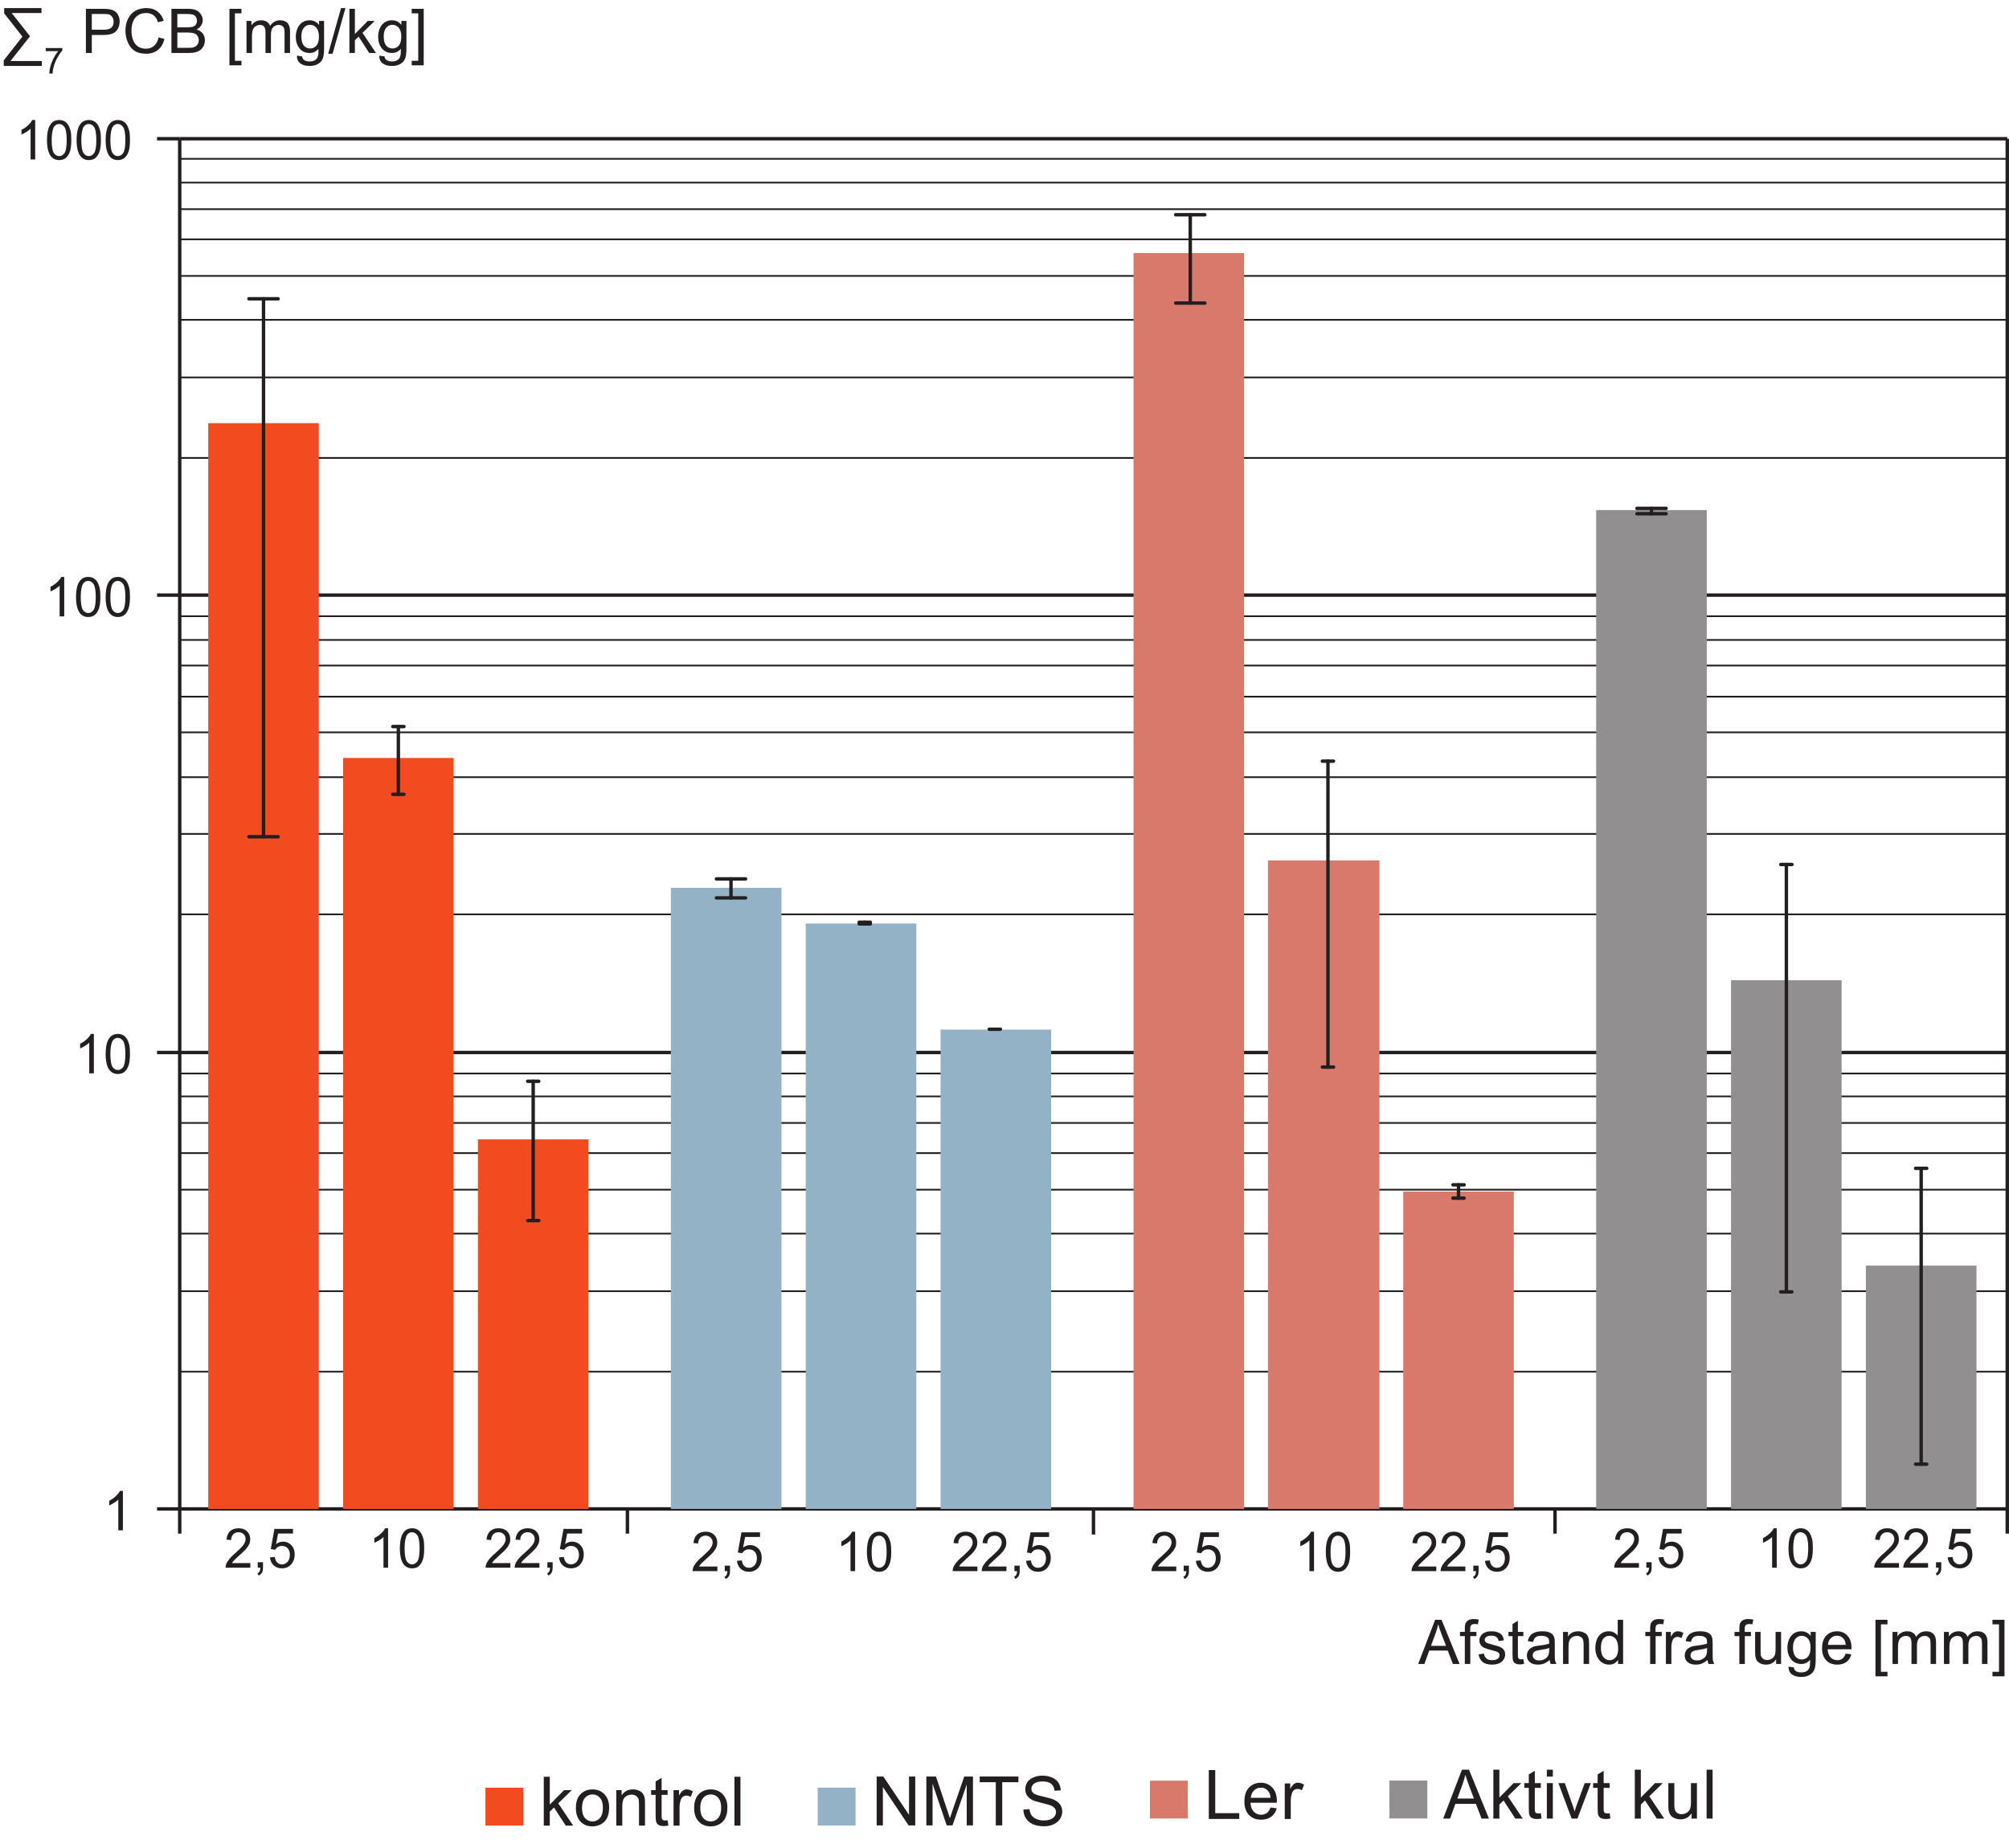 <?xml version="1.0" encoding="UTF-8"?>
<svg xmlns="http://www.w3.org/2000/svg" xmlns:xlink="http://www.w3.org/1999/xlink" width="292.89" height="269.43" viewBox="0 0 292.89 269.43">
<defs>
<g>
<g id="glyph-0-0">
<path d="M 2.828 -5.75 L 2.391 -5.75 C 2.281 -5.5 2.078 -5.25 1.797 -4.984 C 1.516 -4.719 1.188 -4.5 0.828 -4.312 L 0.828 -3.625 C 1.031 -3.719 1.266 -3.844 1.531 -4 C 1.781 -4.156 2 -4.312 2.156 -4.484 L 2.156 0 L 2.828 0 Z M 2.828 -5.75 "/>
</g>
<g id="glyph-0-1">
<path d="M 0.859 -0.5 C 1.156 -0.109 1.562 0.094 2.094 0.094 C 2.484 0.094 2.828 -0.016 3.078 -0.234 C 3.344 -0.469 3.531 -0.781 3.672 -1.203 C 3.797 -1.609 3.859 -2.156 3.859 -2.828 C 3.859 -3.391 3.828 -3.844 3.75 -4.172 C 3.656 -4.516 3.547 -4.797 3.406 -5.031 C 3.266 -5.266 3.078 -5.438 2.859 -5.562 C 2.641 -5.688 2.375 -5.75 2.094 -5.75 C 1.703 -5.75 1.375 -5.641 1.109 -5.422 C 0.844 -5.188 0.641 -4.875 0.516 -4.469 C 0.391 -4.047 0.312 -3.5 0.312 -2.828 C 0.312 -1.75 0.5 -0.969 0.859 -0.5 Z M 1.344 -4.766 C 1.531 -5.031 1.781 -5.172 2.078 -5.172 C 2.391 -5.172 2.656 -5.016 2.875 -4.703 C 3.078 -4.391 3.188 -3.766 3.188 -2.828 C 3.188 -1.875 3.078 -1.25 2.875 -0.938 C 2.656 -0.625 2.391 -0.484 2.094 -0.484 C 1.781 -0.484 1.531 -0.625 1.312 -0.938 C 1.109 -1.25 1 -1.875 1 -2.828 C 1 -3.766 1.125 -4.406 1.344 -4.766 Z M 1.344 -4.766 "/>
</g>
<g id="glyph-0-2">
<path d="M 1.156 -0.672 C 1.219 -0.797 1.328 -0.922 1.438 -1.062 C 1.547 -1.172 1.812 -1.422 2.203 -1.781 C 2.688 -2.203 3.031 -2.531 3.234 -2.781 C 3.453 -3.031 3.594 -3.266 3.688 -3.484 C 3.781 -3.703 3.812 -3.922 3.812 -4.156 C 3.812 -4.609 3.672 -4.984 3.359 -5.297 C 3.062 -5.594 2.641 -5.75 2.125 -5.75 C 1.609 -5.75 1.188 -5.609 0.875 -5.328 C 0.578 -5.047 0.391 -4.625 0.344 -4.094 L 1.031 -4.031 C 1.031 -4.391 1.141 -4.656 1.328 -4.859 C 1.516 -5.062 1.781 -5.172 2.109 -5.172 C 2.406 -5.172 2.656 -5.078 2.859 -4.875 C 3.047 -4.688 3.141 -4.453 3.141 -4.172 C 3.141 -3.906 3.031 -3.625 2.828 -3.328 C 2.609 -3.031 2.203 -2.625 1.625 -2.109 C 1.234 -1.797 0.953 -1.5 0.75 -1.25 C 0.547 -1 0.391 -0.75 0.297 -0.484 C 0.25 -0.344 0.219 -0.172 0.219 0 L 3.828 0 L 3.828 -0.672 Z M 1.156 -0.672 "/>
</g>
<g id="glyph-0-3">
<path d="M 1.062 0 C 1.047 0.234 1.016 0.422 0.938 0.547 C 0.875 0.672 0.781 0.766 0.625 0.828 L 0.812 1.141 C 1.031 1.047 1.188 0.891 1.281 0.719 C 1.391 0.531 1.438 0.297 1.438 0 L 1.438 -0.797 L 0.672 -0.797 L 0.672 0 Z M 1.062 0 "/>
</g>
<g id="glyph-0-4">
<path d="M 0.859 -0.344 C 1.172 -0.047 1.578 0.094 2.062 0.094 C 2.672 0.094 3.156 -0.141 3.5 -0.594 C 3.781 -0.969 3.922 -1.422 3.922 -1.938 C 3.922 -2.484 3.766 -2.938 3.438 -3.281 C 3.109 -3.625 2.703 -3.797 2.234 -3.797 C 1.875 -3.797 1.531 -3.688 1.203 -3.438 L 1.5 -4.984 L 3.672 -4.984 L 3.672 -5.656 L 0.969 -5.656 L 0.438 -2.719 L 1.078 -2.609 C 1.172 -2.781 1.312 -2.922 1.469 -3.031 C 1.656 -3.125 1.844 -3.172 2.062 -3.172 C 2.406 -3.172 2.688 -3.062 2.906 -2.828 C 3.109 -2.594 3.219 -2.281 3.219 -1.875 C 3.219 -1.453 3.109 -1.125 2.891 -0.859 C 2.656 -0.609 2.391 -0.484 2.062 -0.484 C 1.797 -0.484 1.562 -0.562 1.375 -0.75 C 1.188 -0.922 1.078 -1.203 1.016 -1.562 L 0.312 -1.5 C 0.359 -1.031 0.547 -0.625 0.859 -0.344 Z M 0.859 -0.344 "/>
</g>
<g id="glyph-1-0">
<path d="M 0.609 -5.781 L 3.266 -2.391 L 0.547 1.078 L 0.547 1.891 L 6.094 1.891 L 6.094 1.172 L 1.531 1.172 L 4.375 -2.438 L 1.703 -5.828 L 6.047 -5.828 L 6.047 -6.547 L 0.609 -6.547 Z M 0.609 -5.781 "/>
</g>
<g id="glyph-1-1">
</g>
<g id="glyph-1-2">
<path d="M 1.547 0 L 1.547 -2.625 L 3.203 -2.625 C 4.109 -2.625 4.75 -2.812 5.094 -3.188 C 5.438 -3.578 5.609 -4.047 5.609 -4.578 C 5.609 -4.906 5.547 -5.188 5.422 -5.469 C 5.297 -5.719 5.125 -5.938 4.906 -6.078 C 4.688 -6.234 4.422 -6.328 4.109 -6.375 C 3.875 -6.422 3.562 -6.438 3.125 -6.438 L 0.688 -6.438 L 0.688 0 Z M 1.547 -5.688 L 3.188 -5.688 C 3.578 -5.688 3.859 -5.672 3.984 -5.641 C 4.219 -5.578 4.391 -5.438 4.531 -5.25 C 4.656 -5.062 4.734 -4.828 4.734 -4.547 C 4.734 -4.188 4.609 -3.891 4.391 -3.688 C 4.156 -3.484 3.766 -3.391 3.219 -3.391 L 1.547 -3.391 Z M 1.547 -5.688 "/>
</g>
<g id="glyph-1-3">
<path d="M 4.609 -1.031 C 4.281 -0.75 3.875 -0.625 3.406 -0.625 C 3.016 -0.625 2.641 -0.719 2.312 -0.922 C 1.984 -1.125 1.734 -1.438 1.578 -1.844 C 1.406 -2.25 1.328 -2.734 1.328 -3.281 C 1.328 -3.703 1.391 -4.109 1.531 -4.516 C 1.672 -4.906 1.906 -5.234 2.234 -5.469 C 2.562 -5.703 2.984 -5.828 3.469 -5.828 C 3.906 -5.828 4.25 -5.719 4.547 -5.5 C 4.828 -5.297 5.047 -4.953 5.188 -4.484 L 6.031 -4.688 C 5.859 -5.281 5.547 -5.734 5.109 -6.062 C 4.672 -6.391 4.125 -6.547 3.484 -6.547 C 2.922 -6.547 2.406 -6.422 1.922 -6.172 C 1.453 -5.906 1.094 -5.531 0.844 -5.016 C 0.578 -4.531 0.453 -3.938 0.453 -3.266 C 0.453 -2.656 0.562 -2.078 0.797 -1.547 C 1.016 -1.016 1.344 -0.609 1.781 -0.312 C 2.219 -0.031 2.781 0.109 3.469 0.109 C 4.141 0.109 4.703 -0.078 5.172 -0.438 C 5.641 -0.812 5.953 -1.344 6.141 -2.047 L 5.281 -2.266 C 5.172 -1.719 4.938 -1.312 4.609 -1.031 Z M 4.609 -1.031 "/>
</g>
<g id="glyph-1-4">
<path d="M 3.109 0 C 3.531 0 3.875 -0.031 4.156 -0.109 C 4.438 -0.188 4.672 -0.281 4.859 -0.422 C 5.047 -0.562 5.219 -0.766 5.344 -1.031 C 5.469 -1.281 5.531 -1.562 5.531 -1.875 C 5.531 -2.234 5.422 -2.562 5.219 -2.844 C 5 -3.125 4.703 -3.312 4.312 -3.422 C 4.609 -3.578 4.844 -3.766 4.984 -4.016 C 5.141 -4.25 5.219 -4.516 5.219 -4.797 C 5.219 -5.094 5.125 -5.375 4.953 -5.641 C 4.781 -5.906 4.547 -6.125 4.25 -6.25 C 3.953 -6.375 3.562 -6.438 3.078 -6.438 L 0.656 -6.438 L 0.656 0 Z M 1.516 -5.688 L 2.797 -5.688 C 3.266 -5.688 3.594 -5.656 3.781 -5.594 C 3.969 -5.531 4.125 -5.422 4.219 -5.266 C 4.312 -5.109 4.375 -4.906 4.375 -4.703 C 4.375 -4.469 4.312 -4.281 4.219 -4.125 C 4.094 -3.984 3.938 -3.875 3.719 -3.812 C 3.562 -3.766 3.281 -3.734 2.906 -3.734 L 1.516 -3.734 Z M 1.516 -2.984 L 3 -2.984 C 3.406 -2.984 3.719 -2.938 3.938 -2.875 C 4.172 -2.797 4.344 -2.672 4.453 -2.5 C 4.578 -2.328 4.641 -2.109 4.641 -1.875 C 4.641 -1.672 4.594 -1.469 4.516 -1.328 C 4.422 -1.156 4.312 -1.047 4.188 -0.969 C 4.062 -0.875 3.891 -0.812 3.703 -0.781 C 3.594 -0.766 3.391 -0.75 3.109 -0.75 L 1.516 -0.75 Z M 1.516 -2.984 "/>
</g>
<g id="glyph-1-5">
<path d="M 2.359 1.797 L 2.359 1.141 L 1.406 1.141 L 1.406 -5.781 L 2.359 -5.781 L 2.359 -6.438 L 0.609 -6.438 L 0.609 1.797 Z M 2.359 1.797 "/>
</g>
<g id="glyph-1-6">
<path d="M 1.391 0 L 1.391 -2.422 C 1.391 -2.844 1.438 -3.172 1.516 -3.391 C 1.609 -3.625 1.734 -3.781 1.922 -3.906 C 2.109 -4.016 2.328 -4.094 2.531 -4.094 C 2.828 -4.094 3.047 -4 3.172 -3.828 C 3.297 -3.641 3.359 -3.391 3.359 -3.031 L 3.359 0 L 4.156 0 L 4.156 -2.703 C 4.156 -3.188 4.266 -3.531 4.484 -3.766 C 4.703 -3.984 4.984 -4.094 5.297 -4.094 C 5.484 -4.094 5.641 -4.047 5.781 -3.953 C 5.906 -3.875 6.016 -3.766 6.062 -3.625 C 6.109 -3.484 6.141 -3.266 6.141 -2.938 L 6.141 0 L 6.938 0 L 6.938 -3.203 C 6.938 -3.734 6.797 -4.125 6.547 -4.391 C 6.297 -4.641 5.953 -4.766 5.484 -4.766 C 4.891 -4.766 4.406 -4.5 4.031 -3.953 C 3.938 -4.219 3.781 -4.406 3.562 -4.547 C 3.344 -4.703 3.062 -4.766 2.719 -4.766 C 2.406 -4.766 2.141 -4.703 1.891 -4.562 C 1.641 -4.422 1.453 -4.234 1.312 -4.016 L 1.312 -4.672 L 0.594 -4.672 L 0.594 0 Z M 1.391 0 "/>
</g>
<g id="glyph-1-7">
<path d="M 0.938 1.516 C 1.281 1.766 1.734 1.891 2.297 1.891 C 2.766 1.891 3.156 1.797 3.469 1.625 C 3.797 1.453 4.031 1.219 4.172 0.906 C 4.328 0.609 4.406 0.094 4.406 -0.641 L 4.406 -4.672 L 3.672 -4.672 L 3.672 -4.094 C 3.312 -4.547 2.859 -4.766 2.297 -4.766 C 1.906 -4.766 1.531 -4.672 1.234 -4.469 C 0.922 -4.25 0.688 -3.969 0.531 -3.594 C 0.375 -3.219 0.281 -2.812 0.281 -2.359 C 0.281 -1.703 0.453 -1.156 0.812 -0.688 C 1.172 -0.234 1.672 0 2.297 0 C 2.812 0 3.25 -0.203 3.594 -0.609 C 3.594 -0.094 3.578 0.25 3.531 0.391 C 3.469 0.672 3.344 0.859 3.125 1.016 C 2.938 1.156 2.656 1.234 2.281 1.234 C 1.938 1.234 1.672 1.156 1.484 1.016 C 1.328 0.906 1.234 0.734 1.219 0.5 L 0.453 0.391 C 0.438 0.891 0.609 1.266 0.938 1.516 Z M 1.469 -3.688 C 1.703 -3.969 2 -4.109 2.359 -4.109 C 2.719 -4.109 3.031 -3.969 3.281 -3.688 C 3.531 -3.391 3.656 -2.969 3.656 -2.391 C 3.656 -1.797 3.531 -1.359 3.297 -1.078 C 3.047 -0.797 2.734 -0.656 2.375 -0.656 C 2 -0.656 1.703 -0.797 1.453 -1.078 C 1.219 -1.359 1.094 -1.812 1.094 -2.406 C 1.094 -2.984 1.219 -3.406 1.469 -3.688 Z M 1.469 -3.688 "/>
</g>
<g id="glyph-1-8">
<path d="M 0.641 0.109 L 2.516 -6.547 L 1.875 -6.547 L 0 0.109 Z M 0.641 0.109 "/>
</g>
<g id="glyph-1-9">
<path d="M 1.391 0 L 1.391 -1.859 L 1.938 -2.391 L 3.484 0 L 4.469 0 L 2.5 -2.938 L 4.281 -4.672 L 3.266 -4.672 L 1.391 -2.766 L 1.391 -6.438 L 0.594 -6.438 L 0.594 0 Z M 1.391 0 "/>
</g>
<g id="glyph-1-10">
<path d="M 1.922 -6.438 L 0.172 -6.438 L 0.172 -5.781 L 1.125 -5.781 L 1.125 1.141 L 0.172 1.141 L 0.172 1.797 L 1.922 1.797 Z M 1.922 -6.438 "/>
</g>
<g id="glyph-1-11">
<path d="M 0.891 0 L 1.594 -1.953 L 4.297 -1.953 L 5.047 0 L 6.016 0 L 3.391 -6.438 L 2.453 -6.438 L -0.016 0 Z M 2.547 -4.531 C 2.688 -4.938 2.812 -5.359 2.906 -5.781 C 3 -5.422 3.156 -4.984 3.359 -4.422 L 4.047 -2.641 L 1.844 -2.641 Z M 2.547 -4.531 "/>
</g>
<g id="glyph-1-12">
<path d="M 1.578 0 L 1.578 -4.062 L 2.469 -4.062 L 2.469 -4.672 L 1.562 -4.672 L 1.562 -5.109 C 1.562 -5.375 1.609 -5.578 1.719 -5.672 C 1.812 -5.766 1.984 -5.828 2.219 -5.828 C 2.359 -5.828 2.531 -5.812 2.688 -5.781 L 2.812 -6.469 C 2.531 -6.531 2.297 -6.547 2.062 -6.547 C 1.734 -6.547 1.453 -6.484 1.266 -6.359 C 1.078 -6.234 0.938 -6.062 0.859 -5.875 C 0.812 -5.719 0.781 -5.484 0.781 -5.172 L 0.781 -4.672 L 0.078 -4.672 L 0.078 -4.062 L 0.781 -4.062 L 0.781 0 Z M 1.578 0 "/>
</g>
<g id="glyph-1-13">
<path d="M 0.891 -0.281 C 1.203 -0.031 1.672 0.094 2.281 0.094 C 2.641 0.094 2.969 0.031 3.266 -0.094 C 3.562 -0.219 3.766 -0.391 3.922 -0.625 C 4.078 -0.859 4.156 -1.109 4.156 -1.375 C 4.156 -1.641 4.094 -1.875 3.969 -2.047 C 3.844 -2.234 3.656 -2.359 3.453 -2.469 C 3.219 -2.562 2.828 -2.688 2.281 -2.828 C 1.891 -2.938 1.656 -3 1.578 -3.031 C 1.438 -3.094 1.344 -3.156 1.281 -3.234 C 1.219 -3.328 1.172 -3.422 1.172 -3.516 C 1.172 -3.688 1.266 -3.828 1.406 -3.938 C 1.562 -4.062 1.828 -4.125 2.188 -4.125 C 2.5 -4.125 2.734 -4.047 2.891 -3.922 C 3.062 -3.781 3.172 -3.594 3.203 -3.344 L 3.984 -3.453 C 3.922 -3.766 3.828 -4 3.703 -4.188 C 3.578 -4.359 3.359 -4.516 3.094 -4.609 C 2.812 -4.719 2.5 -4.766 2.141 -4.766 C 1.891 -4.766 1.656 -4.75 1.453 -4.688 C 1.234 -4.609 1.078 -4.531 0.938 -4.453 C 0.781 -4.328 0.641 -4.188 0.562 -4 C 0.453 -3.828 0.406 -3.641 0.406 -3.422 C 0.406 -3.203 0.469 -2.984 0.578 -2.797 C 0.703 -2.625 0.875 -2.469 1.094 -2.359 C 1.328 -2.25 1.719 -2.125 2.297 -1.984 C 2.734 -1.875 3 -1.781 3.109 -1.703 C 3.266 -1.609 3.344 -1.469 3.344 -1.281 C 3.344 -1.094 3.266 -0.922 3.094 -0.781 C 2.906 -0.625 2.641 -0.547 2.281 -0.547 C 1.906 -0.547 1.625 -0.625 1.438 -0.797 C 1.234 -0.969 1.109 -1.203 1.062 -1.516 L 0.281 -1.391 C 0.375 -0.906 0.562 -0.531 0.891 -0.281 Z M 0.891 -0.281 "/>
</g>
<g id="glyph-1-14">
<path d="M 1.969 -0.672 C 1.859 -0.672 1.766 -0.688 1.703 -0.734 C 1.641 -0.781 1.594 -0.812 1.562 -0.891 C 1.531 -0.953 1.516 -1.094 1.516 -1.328 L 1.516 -4.062 L 2.312 -4.062 L 2.312 -4.672 L 1.516 -4.672 L 1.516 -6.297 L 0.734 -5.828 L 0.734 -4.672 L 0.141 -4.672 L 0.141 -4.062 L 0.734 -4.062 L 0.734 -1.375 C 0.734 -0.891 0.766 -0.578 0.828 -0.438 C 0.891 -0.281 1 -0.156 1.156 -0.078 C 1.312 0.016 1.531 0.062 1.828 0.062 C 2 0.062 2.203 0.031 2.422 -0.016 L 2.312 -0.703 C 2.172 -0.688 2.047 -0.672 1.969 -0.672 Z M 1.969 -0.672 "/>
</g>
<g id="glyph-1-15">
<path d="M 3.797 0 L 4.625 0 C 4.531 -0.188 4.469 -0.375 4.422 -0.562 C 4.406 -0.75 4.391 -1.219 4.391 -1.953 L 4.391 -3 C 4.391 -3.359 4.375 -3.594 4.344 -3.734 C 4.297 -3.953 4.219 -4.125 4.094 -4.281 C 3.984 -4.422 3.797 -4.531 3.547 -4.625 C 3.297 -4.719 2.969 -4.766 2.578 -4.766 C 2.172 -4.766 1.812 -4.719 1.516 -4.609 C 1.203 -4.484 0.969 -4.344 0.812 -4.125 C 0.641 -3.938 0.531 -3.656 0.453 -3.328 L 1.234 -3.219 C 1.312 -3.562 1.453 -3.781 1.625 -3.922 C 1.812 -4.047 2.078 -4.109 2.453 -4.109 C 2.859 -4.109 3.156 -4.016 3.359 -3.844 C 3.516 -3.719 3.578 -3.484 3.578 -3.172 C 3.578 -3.141 3.578 -3.062 3.578 -2.969 C 3.281 -2.859 2.812 -2.766 2.156 -2.688 C 1.859 -2.656 1.625 -2.609 1.453 -2.578 C 1.25 -2.516 1.062 -2.438 0.891 -2.312 C 0.719 -2.203 0.578 -2.047 0.484 -1.859 C 0.375 -1.672 0.328 -1.453 0.328 -1.234 C 0.328 -0.844 0.453 -0.516 0.734 -0.281 C 1.016 -0.031 1.406 0.094 1.922 0.094 C 2.234 0.094 2.531 0.047 2.797 -0.047 C 3.062 -0.156 3.344 -0.328 3.641 -0.578 C 3.672 -0.359 3.719 -0.172 3.797 0 Z M 3.578 -2.047 C 3.578 -1.703 3.531 -1.438 3.453 -1.266 C 3.344 -1.031 3.172 -0.859 2.922 -0.719 C 2.688 -0.578 2.422 -0.516 2.109 -0.516 C 1.797 -0.516 1.562 -0.594 1.406 -0.734 C 1.25 -0.875 1.172 -1.047 1.172 -1.266 C 1.172 -1.391 1.203 -1.516 1.281 -1.625 C 1.344 -1.75 1.453 -1.828 1.594 -1.891 C 1.734 -1.938 1.969 -2 2.281 -2.047 C 2.859 -2.125 3.297 -2.219 3.578 -2.344 Z M 3.578 -2.047 "/>
</g>
<g id="glyph-1-16">
<path d="M 1.391 0 L 1.391 -2.547 C 1.391 -3.156 1.516 -3.562 1.75 -3.766 C 2 -3.984 2.281 -4.094 2.625 -4.094 C 2.828 -4.094 3.016 -4.047 3.172 -3.938 C 3.328 -3.859 3.438 -3.719 3.5 -3.562 C 3.562 -3.406 3.594 -3.156 3.594 -2.828 L 3.594 0 L 4.391 0 L 4.391 -2.875 C 4.391 -3.234 4.359 -3.484 4.344 -3.641 C 4.297 -3.859 4.219 -4.062 4.094 -4.219 C 3.984 -4.391 3.797 -4.516 3.562 -4.609 C 3.328 -4.719 3.062 -4.766 2.797 -4.766 C 2.141 -4.766 1.641 -4.516 1.312 -4 L 1.312 -4.672 L 0.594 -4.672 L 0.594 0 Z M 1.391 0 "/>
</g>
<g id="glyph-1-17">
<path d="M 4.344 0 L 4.344 -6.438 L 3.562 -6.438 L 3.562 -4.125 C 3.422 -4.312 3.234 -4.469 3.016 -4.594 C 2.797 -4.703 2.547 -4.766 2.266 -4.766 C 1.875 -4.766 1.531 -4.672 1.219 -4.469 C 0.922 -4.266 0.688 -3.984 0.531 -3.594 C 0.375 -3.219 0.297 -2.797 0.297 -2.328 C 0.297 -1.859 0.391 -1.438 0.562 -1.062 C 0.734 -0.703 0.969 -0.406 1.281 -0.203 C 1.594 0 1.938 0.094 2.297 0.094 C 2.875 0.094 3.312 -0.141 3.609 -0.594 L 3.609 0 Z M 1.453 -3.688 C 1.703 -3.969 1.984 -4.109 2.344 -4.109 C 2.703 -4.109 3 -3.953 3.266 -3.656 C 3.5 -3.359 3.625 -2.891 3.625 -2.266 C 3.625 -1.688 3.516 -1.25 3.266 -0.969 C 3.031 -0.688 2.734 -0.547 2.375 -0.547 C 2.031 -0.547 1.734 -0.688 1.484 -0.984 C 1.234 -1.281 1.109 -1.734 1.109 -2.328 C 1.109 -2.938 1.219 -3.391 1.453 -3.688 Z M 1.453 -3.688 "/>
</g>
<g id="glyph-1-18">
<path d="M 1.375 0 L 1.375 -2.438 C 1.375 -2.766 1.422 -3.078 1.516 -3.359 C 1.562 -3.547 1.672 -3.688 1.797 -3.797 C 1.938 -3.891 2.094 -3.953 2.266 -3.953 C 2.453 -3.953 2.641 -3.891 2.844 -3.781 L 3.125 -4.516 C 2.844 -4.688 2.578 -4.766 2.312 -4.766 C 2.125 -4.766 1.953 -4.719 1.797 -4.609 C 1.641 -4.516 1.469 -4.281 1.297 -3.953 L 1.297 -4.672 L 0.578 -4.672 L 0.578 0 Z M 1.375 0 "/>
</g>
<g id="glyph-1-19">
<path d="M 4.359 0 L 4.359 -4.672 L 3.562 -4.672 L 3.562 -2.172 C 3.562 -1.766 3.516 -1.469 3.438 -1.266 C 3.344 -1.047 3.203 -0.891 3 -0.766 C 2.797 -0.641 2.562 -0.578 2.328 -0.578 C 2.094 -0.578 1.891 -0.641 1.734 -0.766 C 1.578 -0.875 1.469 -1.047 1.406 -1.25 C 1.391 -1.391 1.375 -1.672 1.375 -2.094 L 1.375 -4.672 L 0.578 -4.672 L 0.578 -1.781 C 0.578 -1.438 0.594 -1.203 0.625 -1.047 C 0.672 -0.812 0.75 -0.609 0.859 -0.453 C 0.984 -0.297 1.156 -0.156 1.391 -0.062 C 1.641 0.047 1.891 0.094 2.172 0.094 C 2.797 0.094 3.281 -0.156 3.641 -0.688 L 3.641 0 Z M 4.359 0 "/>
</g>
<g id="glyph-1-20">
<path d="M 3.297 -0.781 C 3.094 -0.625 2.844 -0.547 2.562 -0.547 C 2.156 -0.547 1.844 -0.688 1.578 -0.953 C 1.312 -1.234 1.172 -1.625 1.141 -2.141 L 4.625 -2.141 C 4.625 -2.219 4.625 -2.297 4.625 -2.344 C 4.625 -3.109 4.422 -3.703 4.031 -4.125 C 3.641 -4.547 3.125 -4.766 2.516 -4.766 C 1.859 -4.766 1.344 -4.547 0.938 -4.125 C 0.531 -3.688 0.328 -3.078 0.328 -2.297 C 0.328 -1.531 0.531 -0.953 0.938 -0.531 C 1.328 -0.109 1.875 0.094 2.562 0.094 C 3.094 0.094 3.531 -0.031 3.891 -0.297 C 4.234 -0.562 4.469 -0.922 4.594 -1.406 L 3.781 -1.516 C 3.656 -1.172 3.5 -0.938 3.297 -0.781 Z M 1.609 -3.75 C 1.844 -4 2.156 -4.125 2.516 -4.125 C 2.922 -4.125 3.234 -3.969 3.484 -3.656 C 3.656 -3.469 3.75 -3.172 3.781 -2.781 L 1.188 -2.781 C 1.219 -3.188 1.344 -3.516 1.609 -3.75 Z M 1.609 -3.75 "/>
</g>
<g id="glyph-2-0">
<path d="M 2.078 -3.266 C 1.844 -3 1.625 -2.672 1.422 -2.281 C 1.219 -1.891 1.062 -1.484 0.938 -1.078 C 0.828 -0.656 0.781 -0.297 0.766 0 L 1.25 0 C 1.266 -0.375 1.328 -0.719 1.422 -1.031 C 1.547 -1.484 1.734 -1.922 1.969 -2.344 C 2.203 -2.766 2.438 -3.109 2.672 -3.359 L 2.672 -3.719 L 0.25 -3.719 L 0.25 -3.266 Z M 2.078 -3.266 "/>
</g>
<g id="glyph-3-0">
<path d="M 1.531 0 L 1.531 -2.047 L 2.141 -2.641 L 3.859 0 L 4.938 0 L 2.766 -3.25 L 4.734 -5.172 L 3.609 -5.172 L 1.531 -3.062 L 1.531 -7.125 L 0.656 -7.125 L 0.656 0 Z M 1.531 0 "/>
</g>
<g id="glyph-3-1">
<path d="M 1 -0.594 C 1.438 -0.125 2.031 0.109 2.75 0.109 C 3.203 0.109 3.609 0 4 -0.203 C 4.375 -0.422 4.672 -0.703 4.859 -1.094 C 5.062 -1.469 5.172 -1.984 5.172 -2.656 C 5.172 -3.469 4.938 -4.109 4.484 -4.578 C 4.047 -5.047 3.469 -5.281 2.75 -5.281 C 2.109 -5.281 1.578 -5.094 1.125 -4.703 C 0.594 -4.234 0.328 -3.531 0.328 -2.594 C 0.328 -1.719 0.547 -1.047 1 -0.594 Z M 1.656 -4.062 C 1.953 -4.391 2.312 -4.547 2.75 -4.547 C 3.188 -4.547 3.547 -4.391 3.828 -4.062 C 4.125 -3.734 4.266 -3.25 4.266 -2.609 C 4.266 -1.938 4.125 -1.438 3.828 -1.109 C 3.547 -0.781 3.188 -0.609 2.75 -0.609 C 2.312 -0.609 1.953 -0.766 1.656 -1.094 C 1.375 -1.422 1.219 -1.922 1.219 -2.578 C 1.219 -3.234 1.375 -3.734 1.656 -4.062 Z M 1.656 -4.062 "/>
</g>
<g id="glyph-3-2">
<path d="M 1.531 0 L 1.531 -2.812 C 1.531 -3.484 1.672 -3.938 1.938 -4.156 C 2.203 -4.406 2.531 -4.516 2.891 -4.516 C 3.141 -4.516 3.328 -4.469 3.5 -4.359 C 3.688 -4.266 3.797 -4.109 3.875 -3.938 C 3.938 -3.766 3.969 -3.5 3.969 -3.141 L 3.969 0 L 4.844 0 L 4.844 -3.172 C 4.844 -3.578 4.828 -3.859 4.797 -4.016 C 4.75 -4.266 4.656 -4.484 4.531 -4.672 C 4.406 -4.844 4.203 -5 3.938 -5.109 C 3.688 -5.219 3.391 -5.281 3.078 -5.281 C 2.375 -5.281 1.828 -5 1.438 -4.422 L 1.438 -5.172 L 0.656 -5.172 L 0.656 0 Z M 1.531 0 "/>
</g>
<g id="glyph-3-3">
<path d="M 2.188 -0.75 C 2.047 -0.75 1.953 -0.766 1.875 -0.812 C 1.812 -0.859 1.766 -0.906 1.734 -0.984 C 1.703 -1.062 1.688 -1.219 1.688 -1.469 L 1.688 -4.484 L 2.562 -4.484 L 2.562 -5.172 L 1.688 -5.172 L 1.688 -6.969 L 0.812 -6.438 L 0.812 -5.172 L 0.156 -5.172 L 0.156 -4.484 L 0.812 -4.484 L 0.812 -1.516 C 0.812 -0.984 0.844 -0.641 0.922 -0.484 C 0.984 -0.312 1.109 -0.172 1.281 -0.078 C 1.453 0.016 1.703 0.062 2.016 0.062 C 2.203 0.062 2.422 0.047 2.672 -0.016 L 2.562 -0.781 C 2.406 -0.75 2.266 -0.75 2.188 -0.75 Z M 2.188 -0.75 "/>
</g>
<g id="glyph-3-4">
<path d="M 1.516 0 L 1.516 -2.703 C 1.516 -3.062 1.578 -3.406 1.672 -3.719 C 1.734 -3.922 1.844 -4.078 1.984 -4.203 C 2.141 -4.312 2.312 -4.375 2.516 -4.375 C 2.719 -4.375 2.922 -4.312 3.141 -4.188 L 3.453 -5 C 3.141 -5.188 2.844 -5.281 2.562 -5.281 C 2.344 -5.281 2.156 -5.219 1.984 -5.094 C 1.828 -4.984 1.625 -4.734 1.438 -4.375 L 1.438 -5.172 L 0.641 -5.172 L 0.641 0 Z M 1.516 0 "/>
</g>
<g id="glyph-3-5">
<path d="M 1.516 0 L 1.516 -7.125 L 0.641 -7.125 L 0.641 0 Z M 1.516 0 "/>
</g>
<g id="glyph-3-6">
<path d="M 1.656 0 L 1.656 -5.594 L 5.406 0 L 6.375 0 L 6.375 -7.125 L 5.469 -7.125 L 5.469 -1.531 L 1.719 -7.125 L 0.75 -7.125 L 0.75 0 Z M 1.656 0 "/>
</g>
<g id="glyph-3-7">
<path d="M 1.656 0 L 1.656 -6.078 L 3.719 0 L 4.562 0 L 6.641 -5.969 L 6.641 0 L 7.547 0 L 7.547 -7.125 L 6.281 -7.125 L 4.562 -2.172 C 4.391 -1.656 4.266 -1.281 4.188 -1.031 C 4.109 -1.266 4 -1.609 3.844 -2.078 L 2.156 -7.125 L 0.75 -7.125 L 0.75 0 Z M 1.656 0 "/>
</g>
<g id="glyph-3-8">
<path d="M 3.516 0 L 3.516 -6.297 L 5.875 -6.297 L 5.875 -7.125 L 0.234 -7.125 L 0.234 -6.297 L 2.578 -6.297 L 2.578 0 Z M 3.516 0 "/>
</g>
<g id="glyph-3-9">
<path d="M 0.844 -1 C 1.094 -0.641 1.438 -0.344 1.875 -0.156 C 2.312 0.031 2.844 0.125 3.5 0.125 C 4 0.125 4.453 0.031 4.859 -0.156 C 5.266 -0.344 5.578 -0.609 5.797 -0.938 C 6.016 -1.281 6.125 -1.625 6.125 -2.016 C 6.125 -2.391 6.016 -2.734 5.828 -3.031 C 5.625 -3.312 5.328 -3.547 4.906 -3.75 C 4.625 -3.875 4.094 -4.031 3.328 -4.203 C 2.562 -4.375 2.094 -4.531 1.906 -4.703 C 1.719 -4.875 1.625 -5.094 1.625 -5.344 C 1.625 -5.641 1.766 -5.875 2.016 -6.094 C 2.297 -6.297 2.703 -6.406 3.281 -6.406 C 3.828 -6.406 4.234 -6.297 4.516 -6.062 C 4.797 -5.828 4.953 -5.5 5 -5.047 L 5.906 -5.109 C 5.891 -5.531 5.781 -5.906 5.562 -6.234 C 5.344 -6.562 5.031 -6.812 4.625 -6.984 C 4.234 -7.156 3.766 -7.25 3.234 -7.25 C 2.75 -7.25 2.312 -7.172 1.938 -7 C 1.531 -6.844 1.234 -6.594 1.031 -6.297 C 0.828 -5.969 0.734 -5.641 0.734 -5.281 C 0.734 -4.953 0.812 -4.656 0.969 -4.391 C 1.141 -4.125 1.391 -3.906 1.734 -3.719 C 2 -3.578 2.453 -3.438 3.109 -3.281 C 3.766 -3.125 4.188 -3 4.375 -2.938 C 4.672 -2.812 4.891 -2.672 5.016 -2.516 C 5.141 -2.344 5.219 -2.156 5.219 -1.938 C 5.219 -1.719 5.141 -1.5 5.016 -1.328 C 4.875 -1.141 4.672 -0.984 4.406 -0.875 C 4.125 -0.766 3.797 -0.719 3.438 -0.719 C 3.047 -0.719 2.672 -0.781 2.359 -0.922 C 2.031 -1.078 1.797 -1.25 1.641 -1.484 C 1.484 -1.719 1.391 -2.016 1.344 -2.375 L 0.453 -2.297 C 0.469 -1.812 0.594 -1.391 0.844 -1 Z M 0.844 -1 "/>
</g>
<g id="glyph-3-10">
<path d="M 5.172 0 L 5.172 -0.844 L 1.672 -0.844 L 1.672 -7.125 L 0.734 -7.125 L 0.734 0 Z M 5.172 0 "/>
</g>
<g id="glyph-3-11">
<path d="M 3.641 -0.859 C 3.406 -0.703 3.141 -0.609 2.828 -0.609 C 2.391 -0.609 2.031 -0.75 1.734 -1.062 C 1.453 -1.359 1.297 -1.797 1.266 -2.359 L 5.109 -2.359 C 5.109 -2.453 5.109 -2.531 5.109 -2.594 C 5.109 -3.438 4.891 -4.094 4.453 -4.562 C 4.016 -5.031 3.469 -5.281 2.781 -5.281 C 2.062 -5.281 1.484 -5.031 1.031 -4.562 C 0.594 -4.078 0.375 -3.406 0.375 -2.531 C 0.375 -1.703 0.594 -1.062 1.031 -0.594 C 1.469 -0.125 2.062 0.109 2.828 0.109 C 3.422 0.109 3.906 -0.047 4.297 -0.328 C 4.672 -0.609 4.953 -1.031 5.094 -1.547 L 4.188 -1.672 C 4.047 -1.297 3.875 -1.031 3.641 -0.859 Z M 1.766 -4.156 C 2.047 -4.422 2.375 -4.562 2.781 -4.562 C 3.219 -4.562 3.578 -4.391 3.859 -4.047 C 4.047 -3.828 4.156 -3.516 4.188 -3.078 L 1.312 -3.078 C 1.344 -3.516 1.5 -3.875 1.766 -4.156 Z M 1.766 -4.156 "/>
</g>
<g id="glyph-3-12">
<path d="M 0.984 0 L 1.766 -2.156 L 4.75 -2.156 L 5.578 0 L 6.656 0 L 3.75 -7.125 L 2.719 -7.125 L -0.016 0 Z M 2.812 -5.016 C 2.969 -5.469 3.109 -5.922 3.219 -6.391 C 3.328 -6 3.5 -5.5 3.719 -4.891 L 4.469 -2.922 L 2.047 -2.922 Z M 2.812 -5.016 "/>
</g>
<g id="glyph-3-13">
<path d="M 1.531 -6.125 L 1.531 -7.125 L 0.656 -7.125 L 0.656 -6.125 Z M 1.531 0 L 1.531 -5.172 L 0.656 -5.172 L 0.656 0 Z M 1.531 0 "/>
</g>
<g id="glyph-3-14">
<path d="M 2.906 0 L 4.859 -5.172 L 3.969 -5.172 L 2.812 -2.016 C 2.672 -1.625 2.562 -1.297 2.5 -1.031 C 2.391 -1.391 2.281 -1.734 2.156 -2.062 L 1.062 -5.172 L 0.125 -5.172 L 2.062 0 Z M 2.906 0 "/>
</g>
<g id="glyph-3-15">
</g>
<g id="glyph-3-16">
<path d="M 4.812 0 L 4.812 -5.172 L 3.938 -5.172 L 3.938 -2.406 C 3.938 -1.953 3.891 -1.625 3.797 -1.391 C 3.703 -1.172 3.547 -0.984 3.312 -0.844 C 3.078 -0.719 2.844 -0.641 2.578 -0.641 C 2.312 -0.641 2.094 -0.719 1.906 -0.844 C 1.734 -0.969 1.625 -1.156 1.562 -1.391 C 1.531 -1.547 1.516 -1.844 1.516 -2.312 L 1.516 -5.172 L 0.641 -5.172 L 0.641 -1.969 C 0.641 -1.594 0.656 -1.328 0.688 -1.156 C 0.75 -0.891 0.844 -0.672 0.953 -0.5 C 1.078 -0.328 1.281 -0.172 1.547 -0.062 C 1.812 0.047 2.094 0.109 2.406 0.109 C 3.078 0.109 3.641 -0.172 4.031 -0.766 L 4.031 0 Z M 4.812 0 "/>
</g>
</g>
<clipPath id="clip-0">
<path clip-rule="nonzero" d="M 26 199 L 292.891 199 L 292.891 201 L 26 201 Z M 26 199 "/>
</clipPath>
<clipPath id="clip-1">
<path clip-rule="nonzero" d="M 26 188 L 292.891 188 L 292.891 189 L 26 189 Z M 26 188 "/>
</clipPath>
<clipPath id="clip-2">
<path clip-rule="nonzero" d="M 26 179 L 292.891 179 L 292.891 180 L 26 180 Z M 26 179 "/>
</clipPath>
<clipPath id="clip-3">
<path clip-rule="nonzero" d="M 26 173 L 292.891 173 L 292.891 174 L 26 174 Z M 26 173 "/>
</clipPath>
<clipPath id="clip-4">
<path clip-rule="nonzero" d="M 26 168 L 292.891 168 L 292.891 169 L 26 169 Z M 26 168 "/>
</clipPath>
<clipPath id="clip-5">
<path clip-rule="nonzero" d="M 26 163 L 292.891 163 L 292.891 164 L 26 164 Z M 26 163 "/>
</clipPath>
<clipPath id="clip-6">
<path clip-rule="nonzero" d="M 26 159 L 292.891 159 L 292.891 160 L 26 160 Z M 26 159 "/>
</clipPath>
<clipPath id="clip-7">
<path clip-rule="nonzero" d="M 26 156 L 292.891 156 L 292.891 157 L 26 157 Z M 26 156 "/>
</clipPath>
<clipPath id="clip-8">
<path clip-rule="nonzero" d="M 26 133 L 292.891 133 L 292.891 134 L 26 134 Z M 26 133 "/>
</clipPath>
<clipPath id="clip-9">
<path clip-rule="nonzero" d="M 26 121 L 292.891 121 L 292.891 122 L 26 122 Z M 26 121 "/>
</clipPath>
<clipPath id="clip-10">
<path clip-rule="nonzero" d="M 26 113 L 292.891 113 L 292.891 114 L 26 114 Z M 26 113 "/>
</clipPath>
<clipPath id="clip-11">
<path clip-rule="nonzero" d="M 26 106 L 292.891 106 L 292.891 107 L 26 107 Z M 26 106 "/>
</clipPath>
<clipPath id="clip-12">
<path clip-rule="nonzero" d="M 26 101 L 292.891 101 L 292.891 102 L 26 102 Z M 26 101 "/>
</clipPath>
<clipPath id="clip-13">
<path clip-rule="nonzero" d="M 26 96 L 292.891 96 L 292.891 98 L 26 98 Z M 26 96 "/>
</clipPath>
<clipPath id="clip-14">
<path clip-rule="nonzero" d="M 26 93 L 292.891 93 L 292.891 94 L 26 94 Z M 26 93 "/>
</clipPath>
<clipPath id="clip-15">
<path clip-rule="nonzero" d="M 26 89 L 292.891 89 L 292.891 90 L 26 90 Z M 26 89 "/>
</clipPath>
<clipPath id="clip-16">
<path clip-rule="nonzero" d="M 26 66 L 292.891 66 L 292.891 67 L 26 67 Z M 26 66 "/>
</clipPath>
<clipPath id="clip-17">
<path clip-rule="nonzero" d="M 26 54 L 292.891 54 L 292.891 56 L 26 56 Z M 26 54 "/>
</clipPath>
<clipPath id="clip-18">
<path clip-rule="nonzero" d="M 26 46 L 292.891 46 L 292.891 47 L 26 47 Z M 26 46 "/>
</clipPath>
<clipPath id="clip-19">
<path clip-rule="nonzero" d="M 26 40 L 292.891 40 L 292.891 41 L 26 41 Z M 26 40 "/>
</clipPath>
<clipPath id="clip-20">
<path clip-rule="nonzero" d="M 26 34 L 292.891 34 L 292.891 36 L 26 36 Z M 26 34 "/>
</clipPath>
<clipPath id="clip-21">
<path clip-rule="nonzero" d="M 26 30 L 292.891 30 L 292.891 31 L 26 31 Z M 26 30 "/>
</clipPath>
<clipPath id="clip-22">
<path clip-rule="nonzero" d="M 26 26 L 292.891 26 L 292.891 27 L 26 27 Z M 26 26 "/>
</clipPath>
<clipPath id="clip-23">
<path clip-rule="nonzero" d="M 26 23 L 292.891 23 L 292.891 24 L 26 24 Z M 26 23 "/>
</clipPath>
<clipPath id="clip-24">
<path clip-rule="nonzero" d="M 25 153 L 292.891 153 L 292.891 154 L 25 154 Z M 25 153 "/>
</clipPath>
<clipPath id="clip-25">
<path clip-rule="nonzero" d="M 25 86 L 292.891 86 L 292.891 88 L 25 88 Z M 25 86 "/>
</clipPath>
<clipPath id="clip-26">
<path clip-rule="nonzero" d="M 25 19 L 292.891 19 L 292.891 21 L 25 21 Z M 25 19 "/>
</clipPath>
<clipPath id="clip-27">
<path clip-rule="nonzero" d="M 25 219 L 292.891 219 L 292.891 221 L 25 221 Z M 25 219 "/>
</clipPath>
<clipPath id="clip-28">
<path clip-rule="nonzero" d="M 292 219 L 292.891 219 L 292.891 224 L 292 224 Z M 292 219 "/>
</clipPath>
<clipPath id="clip-29">
<path clip-rule="nonzero" d="M 292 19 L 292.891 19 L 292.891 221 L 292 221 Z M 292 19 "/>
</clipPath>
<clipPath id="clip-30">
<path clip-rule="nonzero" d="M 206 236 L 292.891 236 L 292.891 245 L 206 245 Z M 206 236 "/>
</clipPath>
</defs>
<g clip-path="url(#clip-0)">
<path fill="none" stroke-width="2.5" stroke-linecap="butt" stroke-linejoin="round" stroke="rgb(13.73%, 12.16%, 12.549%)" stroke-opacity="1" stroke-miterlimit="10" d="M 261.992 694.183 L 2926.367 694.183 " transform="matrix(0.1, 0, 0, -0.1, 0, 269.43)"/>
</g>
<g clip-path="url(#clip-1)">
<path fill="none" stroke-width="2.5" stroke-linecap="butt" stroke-linejoin="round" stroke="rgb(13.73%, 12.16%, 12.549%)" stroke-opacity="1" stroke-miterlimit="10" d="M 261.992 811.566 L 2926.367 811.566 " transform="matrix(0.1, 0, 0, -0.1, 0, 269.43)"/>
</g>
<g clip-path="url(#clip-2)">
<path fill="none" stroke-width="2.5" stroke-linecap="butt" stroke-linejoin="round" stroke="rgb(13.73%, 12.16%, 12.549%)" stroke-opacity="1" stroke-miterlimit="10" d="M 261.992 895.589 L 2926.367 895.589 " transform="matrix(0.1, 0, 0, -0.1, 0, 269.43)"/>
</g>
<g clip-path="url(#clip-3)">
<path fill="none" stroke-width="2.5" stroke-linecap="butt" stroke-linejoin="round" stroke="rgb(13.73%, 12.16%, 12.549%)" stroke-opacity="1" stroke-miterlimit="10" d="M 261.992 959.612 L 2926.367 959.612 " transform="matrix(0.1, 0, 0, -0.1, 0, 269.43)"/>
</g>
<g clip-path="url(#clip-4)">
<path fill="none" stroke-width="2.5" stroke-linecap="butt" stroke-linejoin="round" stroke="rgb(13.73%, 12.16%, 12.549%)" stroke-opacity="1" stroke-miterlimit="10" d="M 261.992 1012.933 L 2926.367 1012.933 " transform="matrix(0.1, 0, 0, -0.1, 0, 269.43)"/>
</g>
<g clip-path="url(#clip-5)">
<path fill="none" stroke-width="2.5" stroke-linecap="butt" stroke-linejoin="round" stroke="rgb(13.73%, 12.16%, 12.549%)" stroke-opacity="1" stroke-miterlimit="10" d="M 261.992 1056.956 L 2926.367 1056.956 " transform="matrix(0.1, 0, 0, -0.1, 0, 269.43)"/>
</g>
<g clip-path="url(#clip-6)">
<path fill="none" stroke-width="2.5" stroke-linecap="butt" stroke-linejoin="round" stroke="rgb(13.73%, 12.16%, 12.549%)" stroke-opacity="1" stroke-miterlimit="10" d="M 261.992 1095.628 L 2926.367 1095.628 " transform="matrix(0.1, 0, 0, -0.1, 0, 269.43)"/>
</g>
<g clip-path="url(#clip-7)">
<path fill="none" stroke-width="2.5" stroke-linecap="butt" stroke-linejoin="round" stroke="rgb(13.73%, 12.16%, 12.549%)" stroke-opacity="1" stroke-miterlimit="10" d="M 261.992 1128.987 L 2926.367 1128.987 " transform="matrix(0.1, 0, 0, -0.1, 0, 269.43)"/>
</g>
<g clip-path="url(#clip-8)">
<path fill="none" stroke-width="2.5" stroke-linecap="butt" stroke-linejoin="round" stroke="rgb(13.73%, 12.16%, 12.549%)" stroke-opacity="1" stroke-miterlimit="10" d="M 261.992 1361.058 L 2926.367 1361.058 " transform="matrix(0.1, 0, 0, -0.1, 0, 269.43)"/>
</g>
<g clip-path="url(#clip-9)">
<path fill="none" stroke-width="2.5" stroke-linecap="butt" stroke-linejoin="round" stroke="rgb(13.73%, 12.16%, 12.549%)" stroke-opacity="1" stroke-miterlimit="10" d="M 261.992 1478.402 L 2926.367 1478.402 " transform="matrix(0.1, 0, 0, -0.1, 0, 269.43)"/>
</g>
<g clip-path="url(#clip-10)">
<path fill="none" stroke-width="2.5" stroke-linecap="butt" stroke-linejoin="round" stroke="rgb(13.73%, 12.16%, 12.549%)" stroke-opacity="1" stroke-miterlimit="10" d="M 261.992 1561.097 L 2926.367 1561.097 " transform="matrix(0.1, 0, 0, -0.1, 0, 269.43)"/>
</g>
<g clip-path="url(#clip-11)">
<path fill="none" stroke-width="2.5" stroke-linecap="butt" stroke-linejoin="round" stroke="rgb(13.73%, 12.16%, 12.549%)" stroke-opacity="1" stroke-miterlimit="10" d="M 261.992 1626.448 L 2926.367 1626.448 " transform="matrix(0.1, 0, 0, -0.1, 0, 269.43)"/>
</g>
<g clip-path="url(#clip-12)">
<path fill="none" stroke-width="2.5" stroke-linecap="butt" stroke-linejoin="round" stroke="rgb(13.73%, 12.16%, 12.549%)" stroke-opacity="1" stroke-miterlimit="10" d="M 261.992 1678.48 L 2926.367 1678.48 " transform="matrix(0.1, 0, 0, -0.1, 0, 269.43)"/>
</g>
<g clip-path="url(#clip-13)">
<path fill="none" stroke-width="2.5" stroke-linecap="butt" stroke-linejoin="round" stroke="rgb(13.73%, 12.16%, 12.549%)" stroke-opacity="1" stroke-miterlimit="10" d="M 261.992 1723.831 L 2926.367 1723.831 " transform="matrix(0.1, 0, 0, -0.1, 0, 269.43)"/>
</g>
<g clip-path="url(#clip-14)">
<path fill="none" stroke-width="2.5" stroke-linecap="butt" stroke-linejoin="round" stroke="rgb(13.73%, 12.16%, 12.549%)" stroke-opacity="1" stroke-miterlimit="10" d="M 261.992 1761.175 L 2926.367 1761.175 " transform="matrix(0.1, 0, 0, -0.1, 0, 269.43)"/>
</g>
<g clip-path="url(#clip-15)">
<path fill="none" stroke-width="2.5" stroke-linecap="butt" stroke-linejoin="round" stroke="rgb(13.73%, 12.16%, 12.549%)" stroke-opacity="1" stroke-miterlimit="10" d="M 261.992 1795.823 L 2926.367 1795.823 " transform="matrix(0.1, 0, 0, -0.1, 0, 269.43)"/>
</g>
<g clip-path="url(#clip-16)">
<path fill="none" stroke-width="2.5" stroke-linecap="butt" stroke-linejoin="round" stroke="rgb(13.73%, 12.16%, 12.549%)" stroke-opacity="1" stroke-miterlimit="10" d="M 261.992 2026.566 L 2926.367 2026.566 " transform="matrix(0.1, 0, 0, -0.1, 0, 269.43)"/>
</g>
<g clip-path="url(#clip-17)">
<path fill="none" stroke-width="2.5" stroke-linecap="butt" stroke-linejoin="round" stroke="rgb(13.73%, 12.16%, 12.549%)" stroke-opacity="1" stroke-miterlimit="10" d="M 261.992 2143.948 L 2926.367 2143.948 " transform="matrix(0.1, 0, 0, -0.1, 0, 269.43)"/>
</g>
<g clip-path="url(#clip-18)">
<path fill="none" stroke-width="2.5" stroke-linecap="butt" stroke-linejoin="round" stroke="rgb(13.73%, 12.16%, 12.549%)" stroke-opacity="1" stroke-miterlimit="10" d="M 261.992 2227.972 L 2926.367 2227.972 " transform="matrix(0.1, 0, 0, -0.1, 0, 269.43)"/>
</g>
<g clip-path="url(#clip-19)">
<path fill="none" stroke-width="2.5" stroke-linecap="butt" stroke-linejoin="round" stroke="rgb(13.73%, 12.16%, 12.549%)" stroke-opacity="1" stroke-miterlimit="10" d="M 261.992 2291.995 L 2926.367 2291.995 " transform="matrix(0.1, 0, 0, -0.1, 0, 269.43)"/>
</g>
<g clip-path="url(#clip-20)">
<path fill="none" stroke-width="2.5" stroke-linecap="butt" stroke-linejoin="round" stroke="rgb(13.73%, 12.16%, 12.549%)" stroke-opacity="1" stroke-miterlimit="10" d="M 261.992 2345.316 L 2926.367 2345.316 " transform="matrix(0.1, 0, 0, -0.1, 0, 269.43)"/>
</g>
<g clip-path="url(#clip-21)">
<path fill="none" stroke-width="2.5" stroke-linecap="butt" stroke-linejoin="round" stroke="rgb(13.73%, 12.16%, 12.549%)" stroke-opacity="1" stroke-miterlimit="10" d="M 261.992 2389.339 L 2926.367 2389.339 " transform="matrix(0.1, 0, 0, -0.1, 0, 269.43)"/>
</g>
<g clip-path="url(#clip-22)">
<path fill="none" stroke-width="2.5" stroke-linecap="butt" stroke-linejoin="round" stroke="rgb(13.73%, 12.16%, 12.549%)" stroke-opacity="1" stroke-miterlimit="10" d="M 261.992 2428.011 L 2926.367 2428.011 " transform="matrix(0.1, 0, 0, -0.1, 0, 269.43)"/>
</g>
<g clip-path="url(#clip-23)">
<path fill="none" stroke-width="2.5" stroke-linecap="butt" stroke-linejoin="round" stroke="rgb(13.73%, 12.16%, 12.549%)" stroke-opacity="1" stroke-miterlimit="10" d="M 261.992 2462.698 L 2926.367 2462.698 " transform="matrix(0.1, 0, 0, -0.1, 0, 269.43)"/>
</g>
<g clip-path="url(#clip-24)">
<path fill="none" stroke-width="5" stroke-linecap="butt" stroke-linejoin="round" stroke="rgb(13.73%, 12.16%, 12.549%)" stroke-opacity="1" stroke-miterlimit="10" d="M 261.992 1159.652 L 2926.367 1159.652 " transform="matrix(0.1, 0, 0, -0.1, 0, 269.43)"/>
</g>
<g clip-path="url(#clip-25)">
<path fill="none" stroke-width="5" stroke-linecap="butt" stroke-linejoin="round" stroke="rgb(13.73%, 12.16%, 12.549%)" stroke-opacity="1" stroke-miterlimit="10" d="M 261.992 1826.527 L 2926.367 1826.527 " transform="matrix(0.1, 0, 0, -0.1, 0, 269.43)"/>
</g>
<g clip-path="url(#clip-26)">
<path fill="none" stroke-width="5" stroke-linecap="butt" stroke-linejoin="round" stroke="rgb(13.73%, 12.16%, 12.549%)" stroke-opacity="1" stroke-miterlimit="10" d="M 261.992 2492.034 L 2926.367 2492.034 " transform="matrix(0.1, 0, 0, -0.1, 0, 269.43)"/>
</g>
<g clip-path="url(#clip-27)">
<path fill="none" stroke-width="5" stroke-linecap="butt" stroke-linejoin="round" stroke="rgb(13.73%, 12.16%, 12.549%)" stroke-opacity="1" stroke-miterlimit="10" d="M 261.992 494.144 L 2926.367 494.144 " transform="matrix(0.1, 0, 0, -0.1, 0, 269.43)"/>
</g>
<g clip-path="url(#clip-28)">
<path fill="none" stroke-width="5" stroke-linecap="butt" stroke-linejoin="round" stroke="rgb(13.73%, 12.16%, 12.549%)" stroke-opacity="1" stroke-miterlimit="10" d="M 2926.367 494.144 L 2926.367 458.128 " transform="matrix(0.1, 0, 0, -0.1, 0, 269.43)"/>
</g>
<g clip-path="url(#clip-29)">
<path fill="none" stroke-width="5" stroke-linecap="butt" stroke-linejoin="round" stroke="rgb(13.73%, 12.16%, 12.549%)" stroke-opacity="1" stroke-miterlimit="10" d="M 2926.367 494.144 L 2926.367 2492.034 " transform="matrix(0.1, 0, 0, -0.1, 0, 269.43)"/>
</g>
<path fill="none" stroke-width="5" stroke-linecap="butt" stroke-linejoin="round" stroke="rgb(13.73%, 12.16%, 12.549%)" stroke-opacity="1" stroke-miterlimit="10" d="M 228.984 494.144 L 261.992 494.144 " transform="matrix(0.1, 0, 0, -0.1, 0, 269.43)"/>
<path fill="none" stroke-width="5" stroke-linecap="butt" stroke-linejoin="round" stroke="rgb(13.73%, 12.16%, 12.549%)" stroke-opacity="1" stroke-miterlimit="10" d="M 228.984 1159.652 L 261.992 1159.652 " transform="matrix(0.1, 0, 0, -0.1, 0, 269.43)"/>
<path fill="none" stroke-width="5" stroke-linecap="butt" stroke-linejoin="round" stroke="rgb(13.73%, 12.16%, 12.549%)" stroke-opacity="1" stroke-miterlimit="10" d="M 228.984 1826.527 L 261.992 1826.527 " transform="matrix(0.1, 0, 0, -0.1, 0, 269.43)"/>
<path fill="none" stroke-width="5" stroke-linecap="butt" stroke-linejoin="round" stroke="rgb(13.73%, 12.16%, 12.549%)" stroke-opacity="1" stroke-miterlimit="10" d="M 228.984 2492.034 L 261.992 2492.034 " transform="matrix(0.1, 0, 0, -0.1, 0, 269.43)"/>
<g fill="rgb(13.73%, 12.16%, 12.549%)" fill-opacity="1">
<use xlink:href="#glyph-0-0" x="15.091" y="223.139"/>
</g>
<g fill="rgb(13.73%, 12.16%, 12.549%)" fill-opacity="1">
<use xlink:href="#glyph-0-0" x="10.856" y="156.505"/>
</g>
<g fill="rgb(13.73%, 12.16%, 12.549%)" fill-opacity="1">
<use xlink:href="#glyph-0-1" x="15.09" y="156.505"/>
</g>
<g fill="rgb(13.73%, 12.16%, 12.549%)" fill-opacity="1">
<use xlink:href="#glyph-0-0" x="6.537" y="89.872"/>
</g>
<g fill="rgb(13.73%, 12.16%, 12.549%)" fill-opacity="1">
<use xlink:href="#glyph-0-1" x="10.772" y="89.872"/>
</g>
<g fill="rgb(13.73%, 12.16%, 12.549%)" fill-opacity="1">
<use xlink:href="#glyph-0-1" x="15.09" y="89.872"/>
</g>
<g fill="rgb(13.73%, 12.16%, 12.549%)" fill-opacity="1">
<use xlink:href="#glyph-0-0" x="2.303" y="23.248"/>
</g>
<g fill="rgb(13.73%, 12.16%, 12.549%)" fill-opacity="1">
<use xlink:href="#glyph-0-1" x="6.537" y="23.248"/>
</g>
<g fill="rgb(13.73%, 12.16%, 12.549%)" fill-opacity="1">
<use xlink:href="#glyph-0-1" x="10.856" y="23.248"/>
</g>
<g fill="rgb(13.73%, 12.16%, 12.549%)" fill-opacity="1">
<use xlink:href="#glyph-0-1" x="15.091" y="23.248"/>
</g>
<g fill="rgb(13.73%, 12.16%, 12.549%)" fill-opacity="1">
<use xlink:href="#glyph-1-0" x="0" y="7.726"/>
</g>
<g fill="rgb(13.73%, 12.16%, 12.549%)" fill-opacity="1">
<use xlink:href="#glyph-2-0" x="6.416" y="10.723"/>
</g>
<g fill="rgb(13.73%, 12.16%, 12.549%)" fill-opacity="1">
<use xlink:href="#glyph-1-1" x="9.334" y="7.726"/>
<use xlink:href="#glyph-1-2" x="11.836" y="7.726"/>
<use xlink:href="#glyph-1-3" x="17.839" y="7.726"/>
<use xlink:href="#glyph-1-4" x="24.337" y="7.726"/>
<use xlink:href="#glyph-1-1" x="30.34" y="7.726"/>
<use xlink:href="#glyph-1-5" x="32.842" y="7.726"/>
<use xlink:href="#glyph-1-6" x="35.344" y="7.726"/>
<use xlink:href="#glyph-1-7" x="42.841" y="7.726"/>
<use xlink:href="#glyph-1-8" x="47.845" y="7.726"/>
<use xlink:href="#glyph-1-9" x="50.347" y="7.726"/>
<use xlink:href="#glyph-1-7" x="54.847" y="7.726"/>
<use xlink:href="#glyph-1-10" x="59.851" y="7.726"/>
</g>
<path fill="none" stroke-width="5" stroke-linecap="butt" stroke-linejoin="round" stroke="rgb(13.73%, 12.16%, 12.549%)" stroke-opacity="1" stroke-miterlimit="10" d="M 261.992 494.144 L 261.992 458.128 " transform="matrix(0.1, 0, 0, -0.1, 0, 269.43)"/>
<path fill="none" stroke-width="5" stroke-linecap="butt" stroke-linejoin="round" stroke="rgb(13.73%, 12.16%, 12.549%)" stroke-opacity="1" stroke-miterlimit="10" d="M 914.727 494.144 L 914.727 458.128 " transform="matrix(0.1, 0, 0, -0.1, 0, 269.43)"/>
<path fill="none" stroke-width="5" stroke-linecap="butt" stroke-linejoin="round" stroke="rgb(13.73%, 12.16%, 12.549%)" stroke-opacity="1" stroke-miterlimit="10" d="M 1594.18 492.816 L 1594.18 456.8 " transform="matrix(0.1, 0, 0, -0.1, 0, 269.43)"/>
<g fill="rgb(13.73%, 12.16%, 12.549%)" fill-opacity="1">
<use xlink:href="#glyph-0-2" x="32.668" y="228.587"/>
</g>
<g fill="rgb(13.73%, 12.16%, 12.549%)" fill-opacity="1">
<use xlink:href="#glyph-0-3" x="36.903" y="228.587"/>
</g>
<g fill="rgb(13.73%, 12.16%, 12.549%)" fill-opacity="1">
<use xlink:href="#glyph-0-4" x="39.041" y="228.587"/>
</g>
<g fill="rgb(13.73%, 12.16%, 12.549%)" fill-opacity="1">
<use xlink:href="#glyph-0-0" x="53.752" y="228.587"/>
</g>
<g fill="rgb(13.73%, 12.16%, 12.549%)" fill-opacity="1">
<use xlink:href="#glyph-0-1" x="57.986" y="228.587"/>
</g>
<g fill="rgb(13.73%, 12.16%, 12.549%)" fill-opacity="1">
<use xlink:href="#glyph-0-2" x="70.579" y="228.586"/>
</g>
<g fill="rgb(13.73%, 12.16%, 12.549%)" fill-opacity="1">
<use xlink:href="#glyph-0-2" x="74.814" y="228.586"/>
</g>
<g fill="rgb(13.73%, 12.16%, 12.549%)" fill-opacity="1">
<use xlink:href="#glyph-0-3" x="79.132" y="228.586"/>
</g>
<g fill="rgb(13.73%, 12.16%, 12.549%)" fill-opacity="1">
<use xlink:href="#glyph-0-4" x="81.186" y="228.586"/>
</g>
<g clip-path="url(#clip-30)">
<g fill="rgb(13.73%, 12.16%, 12.549%)" fill-opacity="1">
<use xlink:href="#glyph-1-11" x="206.771" y="242.625"/>
<use xlink:href="#glyph-1-12" x="212.774" y="242.625"/>
<use xlink:href="#glyph-1-13" x="215.276" y="242.625"/>
<use xlink:href="#glyph-1-14" x="219.776" y="242.625"/>
<use xlink:href="#glyph-1-15" x="222.278" y="242.625"/>
<use xlink:href="#glyph-1-16" x="227.282" y="242.625"/>
<use xlink:href="#glyph-1-17" x="232.286" y="242.625"/>
<use xlink:href="#glyph-1-1" x="237.29" y="242.625"/>
<use xlink:href="#glyph-1-12" x="239.792" y="242.625"/>
<use xlink:href="#glyph-1-18" x="242.294" y="242.625"/>
<use xlink:href="#glyph-1-15" x="245.291" y="242.625"/>
<use xlink:href="#glyph-1-1" x="250.295" y="242.625"/>
<use xlink:href="#glyph-1-12" x="252.797" y="242.625"/>
<use xlink:href="#glyph-1-19" x="255.299" y="242.625"/>
<use xlink:href="#glyph-1-7" x="260.303" y="242.625"/>
<use xlink:href="#glyph-1-20" x="265.307" y="242.625"/>
<use xlink:href="#glyph-1-1" x="270.311" y="242.625"/>
<use xlink:href="#glyph-1-5" x="272.813" y="242.625"/>
<use xlink:href="#glyph-1-6" x="275.315" y="242.625"/>
<use xlink:href="#glyph-1-6" x="282.812" y="242.625"/>
<use xlink:href="#glyph-1-10" x="290.309" y="242.625"/>
</g>
</g>
<path fill="none" stroke-width="5" stroke-linecap="butt" stroke-linejoin="round" stroke="rgb(13.73%, 12.16%, 12.549%)" stroke-opacity="1" stroke-miterlimit="10" d="M 261.992 494.144 L 261.992 2492.034 " transform="matrix(0.1, 0, 0, -0.1, 0, 269.43)"/>
<path fill="none" stroke-width="5" stroke-linecap="butt" stroke-linejoin="round" stroke="rgb(13.73%, 12.16%, 12.549%)" stroke-opacity="1" stroke-miterlimit="10" d="M 2267.031 494.144 L 2267.031 458.128 " transform="matrix(0.1, 0, 0, -0.1, 0, 269.43)"/>
<g fill="rgb(13.73%, 12.16%, 12.549%)" fill-opacity="1">
<use xlink:href="#glyph-0-2" x="100.756" y="229.087"/>
</g>
<g fill="rgb(13.73%, 12.16%, 12.549%)" fill-opacity="1">
<use xlink:href="#glyph-0-3" x="104.99" y="229.087"/>
</g>
<g fill="rgb(13.73%, 12.16%, 12.549%)" fill-opacity="1">
<use xlink:href="#glyph-0-4" x="107.129" y="229.087"/>
</g>
<g fill="rgb(13.73%, 12.16%, 12.549%)" fill-opacity="1">
<use xlink:href="#glyph-0-0" x="121.839" y="229.087"/>
</g>
<g fill="rgb(13.73%, 12.16%, 12.549%)" fill-opacity="1">
<use xlink:href="#glyph-0-1" x="126.073" y="229.087"/>
</g>
<g fill="rgb(13.73%, 12.16%, 12.549%)" fill-opacity="1">
<use xlink:href="#glyph-0-2" x="138.667" y="229.086"/>
</g>
<g fill="rgb(13.73%, 12.16%, 12.549%)" fill-opacity="1">
<use xlink:href="#glyph-0-2" x="142.901" y="229.086"/>
</g>
<g fill="rgb(13.73%, 12.16%, 12.549%)" fill-opacity="1">
<use xlink:href="#glyph-0-3" x="147.219" y="229.086"/>
</g>
<g fill="rgb(13.73%, 12.16%, 12.549%)" fill-opacity="1">
<use xlink:href="#glyph-0-4" x="149.274" y="229.086"/>
</g>
<g fill="rgb(13.73%, 12.16%, 12.549%)" fill-opacity="1">
<use xlink:href="#glyph-0-2" x="167.66" y="229.087"/>
</g>
<g fill="rgb(13.73%, 12.16%, 12.549%)" fill-opacity="1">
<use xlink:href="#glyph-0-3" x="171.895" y="229.087"/>
</g>
<g fill="rgb(13.73%, 12.16%, 12.549%)" fill-opacity="1">
<use xlink:href="#glyph-0-4" x="174.033" y="229.087"/>
</g>
<g fill="rgb(13.73%, 12.16%, 12.549%)" fill-opacity="1">
<use xlink:href="#glyph-0-0" x="188.743" y="229.087"/>
</g>
<g fill="rgb(13.73%, 12.16%, 12.549%)" fill-opacity="1">
<use xlink:href="#glyph-0-1" x="192.977" y="229.087"/>
</g>
<g fill="rgb(13.73%, 12.16%, 12.549%)" fill-opacity="1">
<use xlink:href="#glyph-0-2" x="205.57" y="229.086"/>
</g>
<g fill="rgb(13.73%, 12.16%, 12.549%)" fill-opacity="1">
<use xlink:href="#glyph-0-2" x="209.805" y="229.086"/>
</g>
<g fill="rgb(13.73%, 12.16%, 12.549%)" fill-opacity="1">
<use xlink:href="#glyph-0-3" x="214.123" y="229.086"/>
</g>
<g fill="rgb(13.73%, 12.16%, 12.549%)" fill-opacity="1">
<use xlink:href="#glyph-0-4" x="216.178" y="229.086"/>
</g>
<g fill="rgb(13.73%, 12.16%, 12.549%)" fill-opacity="1">
<use xlink:href="#glyph-0-2" x="235.116" y="228.587"/>
</g>
<g fill="rgb(13.73%, 12.16%, 12.549%)" fill-opacity="1">
<use xlink:href="#glyph-0-3" x="239.351" y="228.587"/>
</g>
<g fill="rgb(13.73%, 12.16%, 12.549%)" fill-opacity="1">
<use xlink:href="#glyph-0-4" x="241.489" y="228.587"/>
</g>
<g fill="rgb(13.73%, 12.16%, 12.549%)" fill-opacity="1">
<use xlink:href="#glyph-0-0" x="256.199" y="228.587"/>
</g>
<g fill="rgb(13.73%, 12.16%, 12.549%)" fill-opacity="1">
<use xlink:href="#glyph-0-1" x="260.434" y="228.587"/>
</g>
<g fill="rgb(13.73%, 12.16%, 12.549%)" fill-opacity="1">
<use xlink:href="#glyph-0-2" x="273.026" y="228.586"/>
</g>
<g fill="rgb(13.73%, 12.16%, 12.549%)" fill-opacity="1">
<use xlink:href="#glyph-0-2" x="277.261" y="228.586"/>
</g>
<g fill="rgb(13.73%, 12.16%, 12.549%)" fill-opacity="1">
<use xlink:href="#glyph-0-3" x="281.579" y="228.586"/>
</g>
<g fill="rgb(13.73%, 12.16%, 12.549%)" fill-opacity="1">
<use xlink:href="#glyph-0-4" x="283.634" y="228.586"/>
</g>
<path fill-rule="evenodd" fill="rgb(94.502%, 29.462%, 12.451%)" fill-opacity="1" d="M 70.773 260.664 L 76.293 260.664 L 76.293 266.184 L 70.773 266.184 L 70.773 260.664 "/>
<g fill="rgb(13.73%, 12.16%, 12.549%)" fill-opacity="1">
<use xlink:href="#glyph-3-0" x="78.621" y="266.196"/>
</g>
<g fill="rgb(13.73%, 12.16%, 12.549%)" fill-opacity="1">
<use xlink:href="#glyph-3-1" x="83.631" y="266.196"/>
</g>
<g fill="rgb(13.73%, 12.16%, 12.549%)" fill-opacity="1">
<use xlink:href="#glyph-3-2" x="89.19" y="266.196"/>
</g>
<g fill="rgb(13.73%, 12.16%, 12.549%)" fill-opacity="1">
<use xlink:href="#glyph-3-3" x="94.77" y="266.196"/>
</g>
<g fill="rgb(13.73%, 12.16%, 12.549%)" fill-opacity="1">
<use xlink:href="#glyph-3-4" x="97.557" y="266.196"/>
<use xlink:href="#glyph-3-1" x="100.873" y="266.196"/>
</g>
<g fill="rgb(13.73%, 12.16%, 12.549%)" fill-opacity="1">
<use xlink:href="#glyph-3-5" x="106.433" y="266.196"/>
</g>
<path fill-rule="evenodd" fill="rgb(57.613%, 69.83%, 77.077%)" fill-opacity="1" d="M 119.211 260.664 L 124.73 260.664 L 124.73 266.184 L 119.211 266.184 L 119.211 260.664 "/>
<g fill="rgb(13.73%, 12.16%, 12.549%)" fill-opacity="1">
<use xlink:href="#glyph-3-6" x="127.058" y="266.162"/>
</g>
<g fill="rgb(13.73%, 12.16%, 12.549%)" fill-opacity="1">
<use xlink:href="#glyph-3-7" x="134.3" y="266.162"/>
<use xlink:href="#glyph-3-8" x="142.597" y="266.162"/>
</g>
<g fill="rgb(13.73%, 12.16%, 12.549%)" fill-opacity="1">
<use xlink:href="#glyph-3-9" x="148.74" y="266.162"/>
</g>
<path fill-rule="evenodd" fill="rgb(84.848%, 47.56%, 41.917%)" fill-opacity="1" d="M 167.648 259.637 L 173.168 259.637 L 173.168 265.156 L 167.648 265.156 L 167.648 259.637 "/>
<g fill="rgb(13.73%, 12.16%, 12.549%)" fill-opacity="1">
<use xlink:href="#glyph-3-10" x="175.496" y="265.222"/>
</g>
<g fill="rgb(13.73%, 12.16%, 12.549%)" fill-opacity="1">
<use xlink:href="#glyph-3-11" x="181.044" y="265.222"/>
</g>
<g fill="rgb(13.73%, 12.16%, 12.549%)" fill-opacity="1">
<use xlink:href="#glyph-3-4" x="186.664" y="265.222"/>
</g>
<path fill-rule="evenodd" fill="rgb(56.865%, 56.079%, 56.274%)" fill-opacity="1" d="M 202.566 259.625 L 208.09 259.625 L 208.09 265.148 L 202.566 265.148 L 202.566 259.625 "/>
<g fill="rgb(13.73%, 12.16%, 12.549%)" fill-opacity="1">
<use xlink:href="#glyph-3-12" x="210.416" y="265.169"/>
</g>
<g fill="rgb(13.73%, 12.16%, 12.549%)" fill-opacity="1">
<use xlink:href="#glyph-3-0" x="217.06" y="265.169"/>
</g>
<g fill="rgb(13.73%, 12.16%, 12.549%)" fill-opacity="1">
<use xlink:href="#glyph-3-3" x="222.069" y="265.169"/>
</g>
<g fill="rgb(13.73%, 12.16%, 12.549%)" fill-opacity="1">
<use xlink:href="#glyph-3-13" x="224.856" y="265.169"/>
</g>
<g fill="rgb(13.73%, 12.16%, 12.549%)" fill-opacity="1">
<use xlink:href="#glyph-3-14" x="227.069" y="265.169"/>
</g>
<g fill="rgb(13.73%, 12.16%, 12.549%)" fill-opacity="1">
<use xlink:href="#glyph-3-3" x="232.108" y="265.169"/>
</g>
<g fill="rgb(13.73%, 12.16%, 12.549%)" fill-opacity="1">
<use xlink:href="#glyph-3-15" x="234.896" y="265.169"/>
</g>
<g fill="rgb(13.73%, 12.16%, 12.549%)" fill-opacity="1">
<use xlink:href="#glyph-3-0" x="237.683" y="265.169"/>
</g>
<g fill="rgb(13.73%, 12.16%, 12.549%)" fill-opacity="1">
<use xlink:href="#glyph-3-16" x="242.583" y="265.169"/>
</g>
<g fill="rgb(13.73%, 12.16%, 12.549%)" fill-opacity="1">
<use xlink:href="#glyph-3-5" x="248.162" y="265.169"/>
</g>
<path fill-rule="nonzero" fill="rgb(94.502%, 29.462%, 12.451%)" fill-opacity="1" d="M 30.359 61.703 L 46.477 61.703 L 46.477 220.016 L 30.359 220.016 L 30.359 61.703 "/>
<path fill="none" stroke-width="5" stroke-linecap="round" stroke-linejoin="round" stroke="rgb(13.73%, 12.16%, 12.549%)" stroke-opacity="1" stroke-miterlimit="10" d="M 384.18 2258.636 L 384.18 1474.261 " transform="matrix(0.1, 0, 0, -0.1, 0, 269.43)"/>
<path fill="none" stroke-width="5" stroke-linecap="round" stroke-linejoin="round" stroke="rgb(13.73%, 12.16%, 12.549%)" stroke-opacity="1" stroke-miterlimit="10" d="M 362.93 2258.636 L 405.43 2258.636 " transform="matrix(0.1, 0, 0, -0.1, 0, 269.43)"/>
<path fill="none" stroke-width="5" stroke-linecap="round" stroke-linejoin="round" stroke="rgb(13.73%, 12.16%, 12.549%)" stroke-opacity="1" stroke-miterlimit="10" d="M 362.93 1474.261 L 405.43 1474.261 " transform="matrix(0.1, 0, 0, -0.1, 0, 269.43)"/>
<path fill-rule="nonzero" fill="rgb(94.502%, 29.462%, 12.451%)" fill-opacity="1" d="M 50.016 110.52 L 66.137 110.52 L 66.137 220.016 L 50.016 220.016 L 50.016 110.52 "/>
<path fill="none" stroke-width="5" stroke-linecap="round" stroke-linejoin="round" stroke="rgb(13.73%, 12.16%, 12.549%)" stroke-opacity="1" stroke-miterlimit="10" d="M 580.781 1634.925 L 580.781 1536.097 " transform="matrix(0.1, 0, 0, -0.1, 0, 269.43)"/>
<path fill="none" stroke-width="5" stroke-linecap="round" stroke-linejoin="round" stroke="rgb(13.73%, 12.16%, 12.549%)" stroke-opacity="1" stroke-miterlimit="10" d="M 572.656 1536.097 L 588.906 1536.097 " transform="matrix(0.1, 0, 0, -0.1, 0, 269.43)"/>
<path fill="none" stroke-width="5" stroke-linecap="round" stroke-linejoin="round" stroke="rgb(13.73%, 12.16%, 12.549%)" stroke-opacity="1" stroke-miterlimit="10" d="M 572.656 1634.925 L 588.906 1634.925 " transform="matrix(0.1, 0, 0, -0.1, 0, 269.43)"/>
<path fill-rule="nonzero" fill="rgb(94.502%, 29.462%, 12.451%)" fill-opacity="1" d="M 69.676 166.137 L 85.797 166.137 L 85.797 220.016 L 69.676 220.016 L 69.676 166.137 "/>
<path fill="none" stroke-width="5" stroke-linecap="round" stroke-linejoin="round" stroke="rgb(13.73%, 12.16%, 12.549%)" stroke-opacity="1" stroke-miterlimit="10" d="M 777.344 1117.698 L 777.344 914.573 " transform="matrix(0.1, 0, 0, -0.1, 0, 269.43)"/>
<path fill="none" stroke-width="5" stroke-linecap="round" stroke-linejoin="round" stroke="rgb(13.73%, 12.16%, 12.549%)" stroke-opacity="1" stroke-miterlimit="10" d="M 769.258 1117.698 L 785.469 1117.698 " transform="matrix(0.1, 0, 0, -0.1, 0, 269.43)"/>
<path fill="none" stroke-width="5" stroke-linecap="round" stroke-linejoin="round" stroke="rgb(13.73%, 12.16%, 12.549%)" stroke-opacity="1" stroke-miterlimit="10" d="M 769.258 914.573 L 785.469 914.573 " transform="matrix(0.1, 0, 0, -0.1, 0, 269.43)"/>
<path fill-rule="nonzero" fill="rgb(57.613%, 69.83%, 77.077%)" fill-opacity="1" d="M 97.809 129.457 L 113.93 129.457 L 113.93 220.016 L 97.809 220.016 L 97.809 129.457 "/>
<path fill="none" stroke-width="5" stroke-linecap="round" stroke-linejoin="round" stroke="rgb(13.73%, 12.16%, 12.549%)" stroke-opacity="1" stroke-miterlimit="10" d="M 1065.703 1412.737 L 1065.703 1385.081 " transform="matrix(0.1, 0, 0, -0.1, 0, 269.43)"/>
<path fill="none" stroke-width="5" stroke-linecap="round" stroke-linejoin="round" stroke="rgb(13.73%, 12.16%, 12.549%)" stroke-opacity="1" stroke-miterlimit="10" d="M 1044.453 1412.737 L 1086.953 1412.737 " transform="matrix(0.1, 0, 0, -0.1, 0, 269.43)"/>
<path fill="none" stroke-width="5" stroke-linecap="round" stroke-linejoin="round" stroke="rgb(13.73%, 12.16%, 12.549%)" stroke-opacity="1" stroke-miterlimit="10" d="M 1044.453 1385.081 L 1086.953 1385.081 " transform="matrix(0.1, 0, 0, -0.1, 0, 269.43)"/>
<path fill-rule="nonzero" fill="rgb(57.613%, 69.83%, 77.077%)" fill-opacity="1" d="M 117.469 134.66 L 133.59 134.66 L 133.59 220.016 L 117.469 220.016 L 117.469 134.66 "/>
<path fill="none" stroke-width="5" stroke-linecap="round" stroke-linejoin="round" stroke="rgb(13.73%, 12.16%, 12.549%)" stroke-opacity="1" stroke-miterlimit="10" d="M 1260.742 1349.573 L 1260.742 1347.152 " transform="matrix(0.1, 0, 0, -0.1, 0, 269.43)"/>
<path fill="none" stroke-width="5" stroke-linecap="round" stroke-linejoin="round" stroke="rgb(13.73%, 12.16%, 12.549%)" stroke-opacity="1" stroke-miterlimit="10" d="M 1252.617 1347.152 L 1268.867 1347.152 " transform="matrix(0.1, 0, 0, -0.1, 0, 269.43)"/>
<path fill="none" stroke-width="5" stroke-linecap="round" stroke-linejoin="round" stroke="rgb(13.73%, 12.16%, 12.549%)" stroke-opacity="1" stroke-miterlimit="10" d="M 1252.617 1349.573 L 1268.867 1349.573 " transform="matrix(0.1, 0, 0, -0.1, 0, 269.43)"/>
<path fill-rule="nonzero" fill="rgb(57.613%, 69.83%, 77.077%)" fill-opacity="1" d="M 137.125 150.129 L 153.246 150.129 L 153.246 220.016 L 137.125 220.016 L 137.125 150.129 "/>
<path fill="none" stroke-width="5" stroke-linecap="round" stroke-linejoin="round" stroke="rgb(13.73%, 12.16%, 12.549%)" stroke-opacity="1" stroke-miterlimit="10" d="M 1442.227 1193.558 L 1458.477 1193.558 " transform="matrix(0.1, 0, 0, -0.1, 0, 269.43)"/>
<path fill-rule="nonzero" fill="rgb(84.848%, 47.56%, 41.917%)" fill-opacity="1" d="M 165.258 36.898 L 181.379 36.898 L 181.379 220.016 L 165.258 220.016 L 165.258 36.898 "/>
<path fill="none" stroke-width="5" stroke-linecap="round" stroke-linejoin="round" stroke="rgb(13.73%, 12.16%, 12.549%)" stroke-opacity="1" stroke-miterlimit="10" d="M 1735.273 2381.175 L 1735.273 2252.386 " transform="matrix(0.1, 0, 0, -0.1, 0, 269.43)"/>
<path fill="none" stroke-width="5" stroke-linecap="round" stroke-linejoin="round" stroke="rgb(13.73%, 12.16%, 12.549%)" stroke-opacity="1" stroke-miterlimit="10" d="M 1713.984 2252.386 L 1756.523 2252.386 " transform="matrix(0.1, 0, 0, -0.1, 0, 269.43)"/>
<path fill="none" stroke-width="5" stroke-linecap="round" stroke-linejoin="round" stroke="rgb(13.73%, 12.16%, 12.549%)" stroke-opacity="1" stroke-miterlimit="10" d="M 1713.984 2381.175 L 1756.523 2381.175 " transform="matrix(0.1, 0, 0, -0.1, 0, 269.43)"/>
<path fill-rule="nonzero" fill="rgb(84.848%, 47.56%, 41.917%)" fill-opacity="1" d="M 184.855 125.457 L 201.102 125.457 L 201.102 220.016 L 184.855 220.016 L 184.855 125.457 "/>
<path fill="none" stroke-width="5" stroke-linecap="round" stroke-linejoin="round" stroke="rgb(13.73%, 12.16%, 12.549%)" stroke-opacity="1" stroke-miterlimit="10" d="M 1936.016 1584.456 L 1936.016 1138.362 " transform="matrix(0.1, 0, 0, -0.1, 0, 269.43)"/>
<path fill="none" stroke-width="5" stroke-linecap="round" stroke-linejoin="round" stroke="rgb(13.73%, 12.16%, 12.549%)" stroke-opacity="1" stroke-miterlimit="10" d="M 1927.891 1584.456 L 1944.102 1584.456 " transform="matrix(0.1, 0, 0, -0.1, 0, 269.43)"/>
<path fill="none" stroke-width="5" stroke-linecap="round" stroke-linejoin="round" stroke="rgb(13.73%, 12.16%, 12.549%)" stroke-opacity="1" stroke-miterlimit="10" d="M 1927.891 1138.362 L 1944.102 1138.362 " transform="matrix(0.1, 0, 0, -0.1, 0, 269.43)"/>
<path fill-rule="nonzero" fill="rgb(84.848%, 47.56%, 41.917%)" fill-opacity="1" d="M 204.574 173.738 L 220.695 173.738 L 220.695 220.016 L 204.574 220.016 L 204.574 173.738 "/>
<path fill="none" stroke-width="5" stroke-linecap="round" stroke-linejoin="round" stroke="rgb(13.73%, 12.16%, 12.549%)" stroke-opacity="1" stroke-miterlimit="10" d="M 2126.367 966.722 L 2126.367 947.269 " transform="matrix(0.1, 0, 0, -0.1, 0, 269.43)"/>
<path fill="none" stroke-width="5" stroke-linecap="round" stroke-linejoin="round" stroke="rgb(13.73%, 12.16%, 12.549%)" stroke-opacity="1" stroke-miterlimit="10" d="M 2118.242 966.722 L 2134.492 966.722 " transform="matrix(0.1, 0, 0, -0.1, 0, 269.43)"/>
<path fill="none" stroke-width="5" stroke-linecap="round" stroke-linejoin="round" stroke="rgb(13.73%, 12.16%, 12.549%)" stroke-opacity="1" stroke-miterlimit="10" d="M 2118.242 947.269 L 2134.492 947.269 " transform="matrix(0.1, 0, 0, -0.1, 0, 269.43)"/>
<path fill-rule="nonzero" fill="rgb(56.865%, 56.079%, 56.274%)" fill-opacity="1" d="M 232.707 74.375 L 248.828 74.375 L 248.828 220.016 L 232.707 220.016 L 232.707 74.375 "/>
<path fill="none" stroke-width="5" stroke-linecap="round" stroke-linejoin="round" stroke="rgb(13.73%, 12.16%, 12.549%)" stroke-opacity="1" stroke-miterlimit="10" d="M 2407.695 1953.011 L 2407.695 1945.198 " transform="matrix(0.1, 0, 0, -0.1, 0, 269.43)"/>
<path fill="none" stroke-width="5" stroke-linecap="round" stroke-linejoin="round" stroke="rgb(13.73%, 12.16%, 12.549%)" stroke-opacity="1" stroke-miterlimit="10" d="M 2386.445 1945.198 L 2428.945 1945.198 " transform="matrix(0.1, 0, 0, -0.1, 0, 269.43)"/>
<path fill="none" stroke-width="5" stroke-linecap="round" stroke-linejoin="round" stroke="rgb(13.73%, 12.16%, 12.549%)" stroke-opacity="1" stroke-miterlimit="10" d="M 2386.445 1953.011 L 2428.945 1953.011 " transform="matrix(0.1, 0, 0, -0.1, 0, 269.43)"/>
<path fill-rule="nonzero" fill="rgb(56.865%, 56.079%, 56.274%)" fill-opacity="1" d="M 252.367 142.93 L 268.488 142.93 L 268.488 220.016 L 252.367 220.016 L 252.367 142.93 "/>
<path fill="none" stroke-width="5" stroke-linecap="round" stroke-linejoin="round" stroke="rgb(13.73%, 12.16%, 12.549%)" stroke-opacity="1" stroke-miterlimit="10" d="M 2604.336 1433.792 L 2604.336 810.589 " transform="matrix(0.1, 0, 0, -0.1, 0, 269.43)"/>
<path fill="none" stroke-width="5" stroke-linecap="round" stroke-linejoin="round" stroke="rgb(13.73%, 12.16%, 12.549%)" stroke-opacity="1" stroke-miterlimit="10" d="M 2596.211 1433.792 L 2612.461 1433.792 " transform="matrix(0.1, 0, 0, -0.1, 0, 269.43)"/>
<path fill="none" stroke-width="5" stroke-linecap="round" stroke-linejoin="round" stroke="rgb(13.73%, 12.16%, 12.549%)" stroke-opacity="1" stroke-miterlimit="10" d="M 2596.094 810.589 L 2612.344 810.589 " transform="matrix(0.1, 0, 0, -0.1, 0, 269.43)"/>
<path fill-rule="nonzero" fill="rgb(56.865%, 56.079%, 56.274%)" fill-opacity="1" d="M 272.027 184.539 L 288.148 184.539 L 288.148 220.016 L 272.027 220.016 L 272.027 184.539 "/>
<path fill="none" stroke-width="5" stroke-linecap="round" stroke-linejoin="round" stroke="rgb(13.73%, 12.16%, 12.549%)" stroke-opacity="1" stroke-miterlimit="10" d="M 2800.859 990.745 L 2800.859 559.378 " transform="matrix(0.1, 0, 0, -0.1, 0, 269.43)"/>
<path fill="none" stroke-width="5" stroke-linecap="round" stroke-linejoin="round" stroke="rgb(13.73%, 12.16%, 12.549%)" stroke-opacity="1" stroke-miterlimit="10" d="M 2792.734 990.745 L 2808.984 990.745 " transform="matrix(0.1, 0, 0, -0.1, 0, 269.43)"/>
<path fill="none" stroke-width="5" stroke-linecap="round" stroke-linejoin="round" stroke="rgb(13.73%, 12.16%, 12.549%)" stroke-opacity="1" stroke-miterlimit="10" d="M 2792.734 559.378 L 2808.984 559.378 " transform="matrix(0.1, 0, 0, -0.1, 0, 269.43)"/>
</svg>
